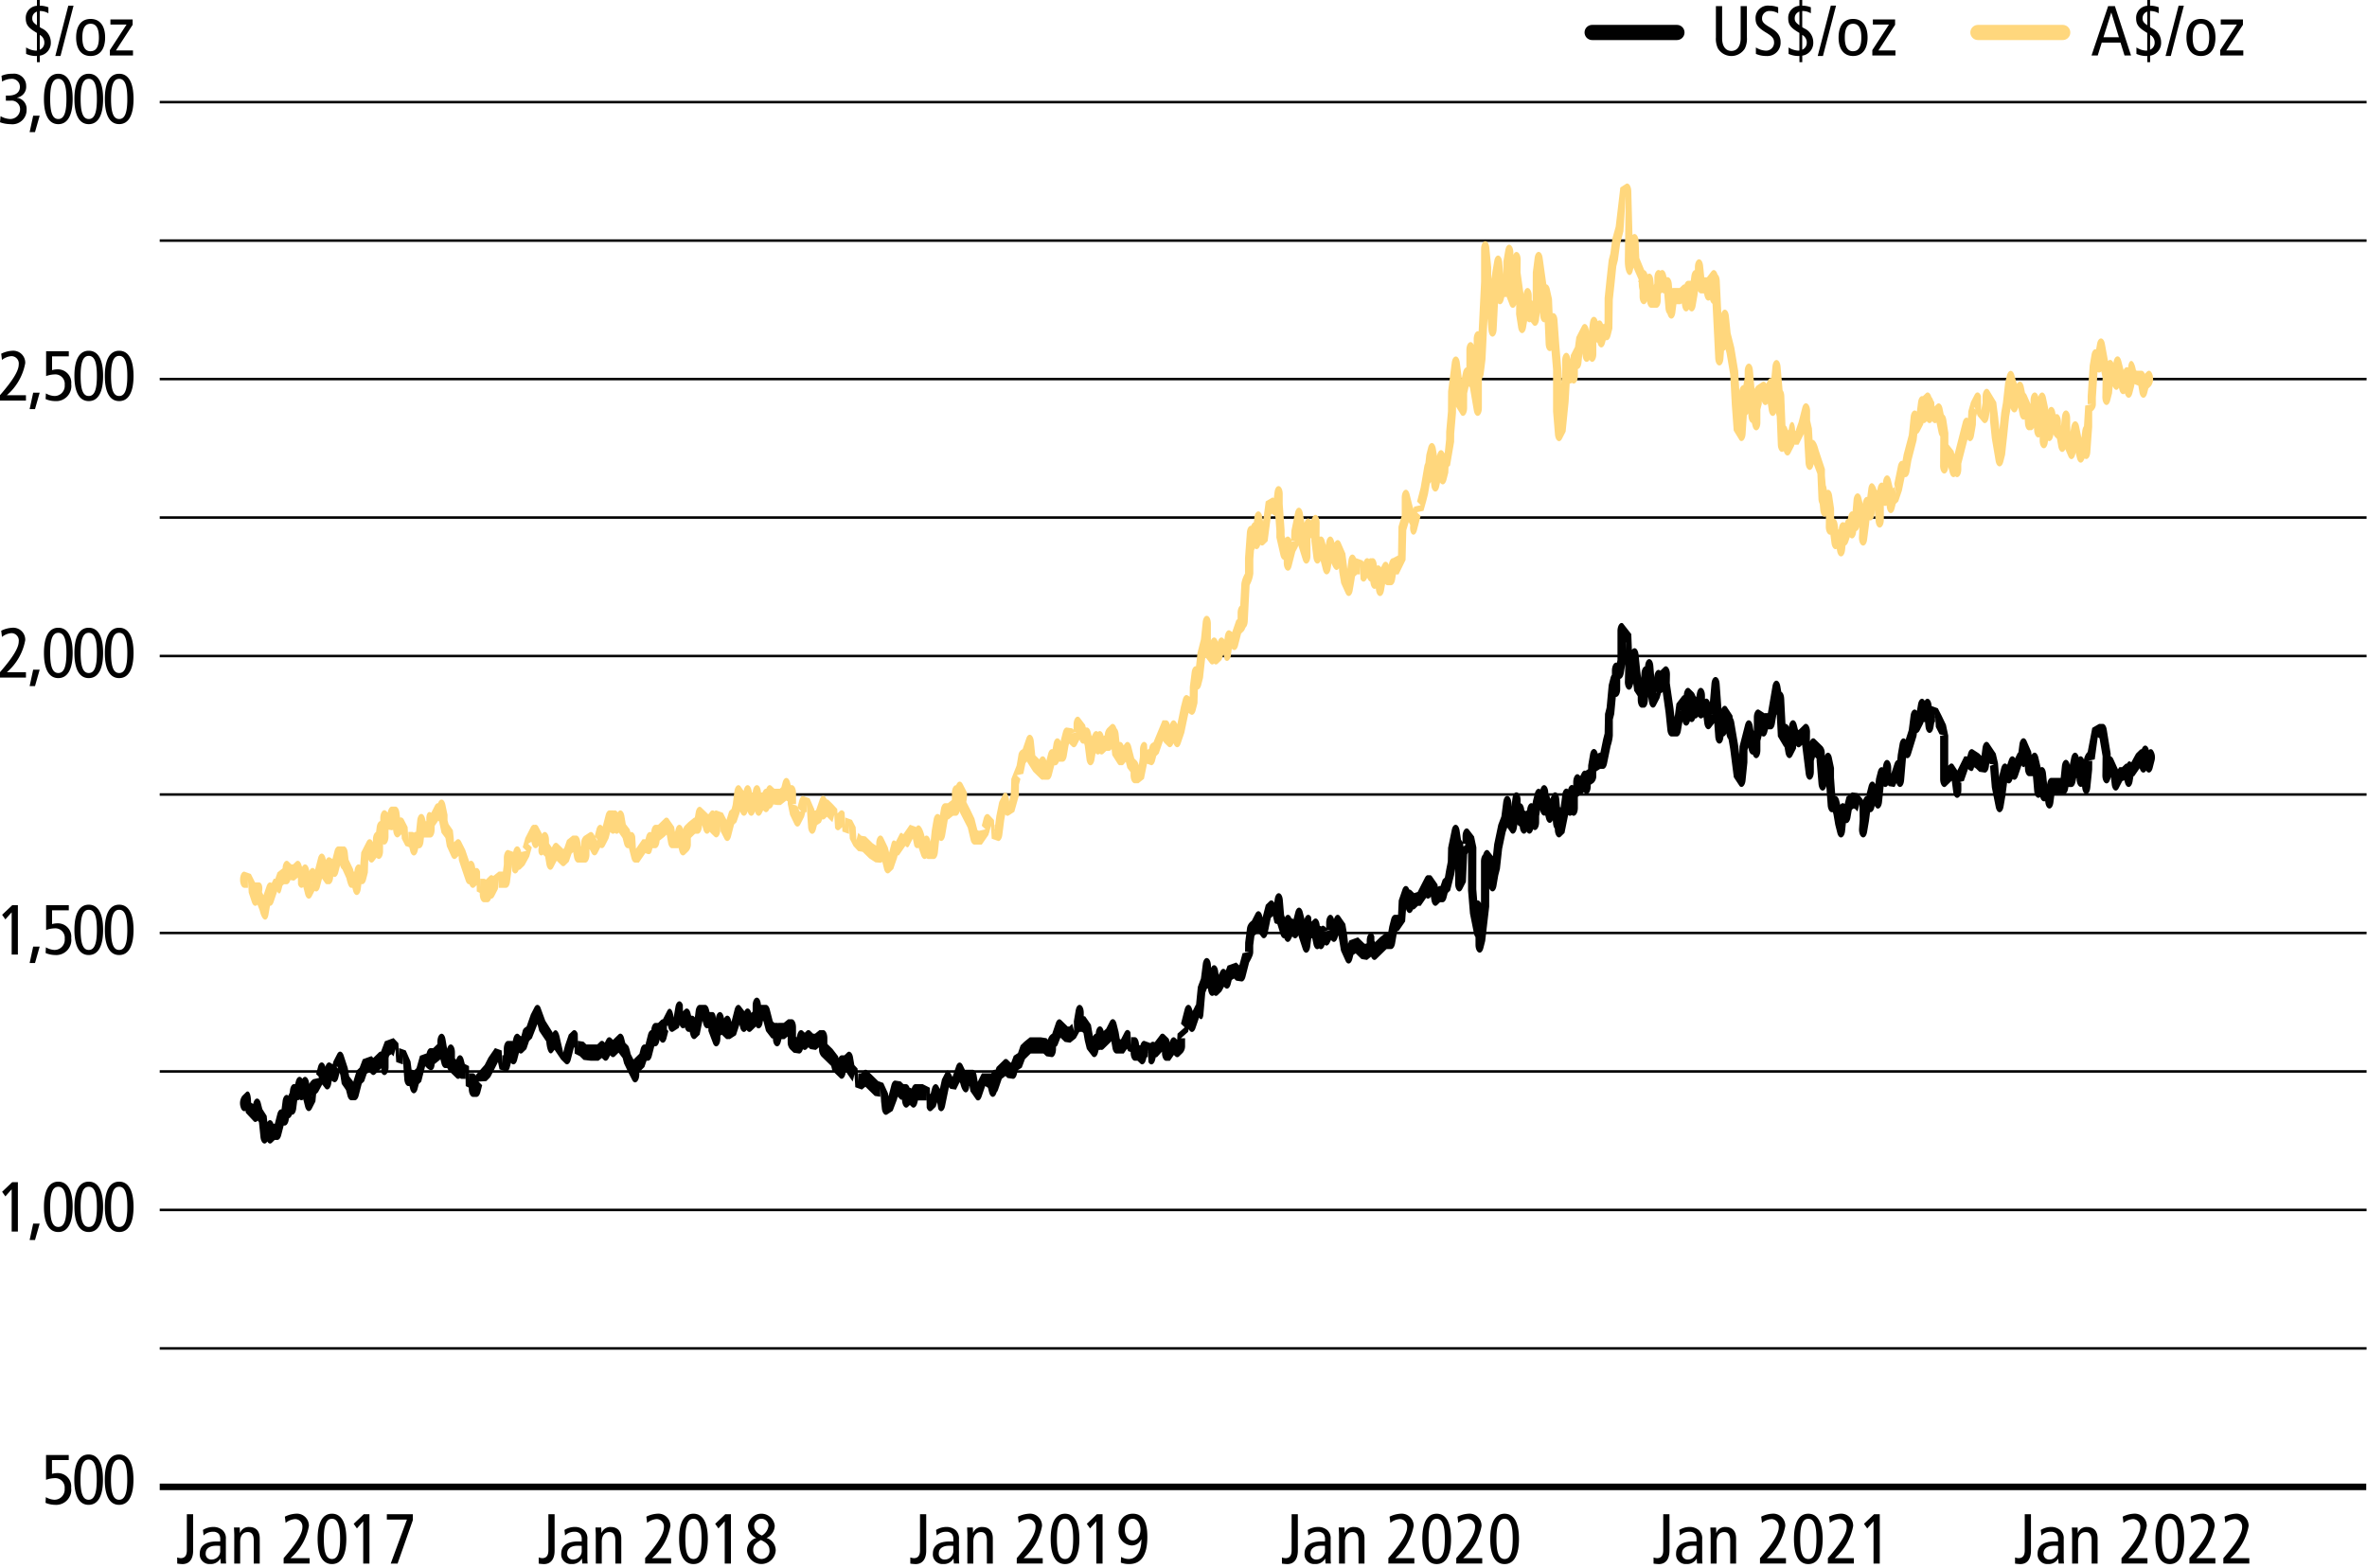 <svg width="474" height="314" viewBox="0 0 474 314" xmlns="http://www.w3.org/2000/svg"><g fill="none" fill-rule="evenodd"><path fill="#010101" fill-rule="nonzero" d="m2.337 182.684-1.26 1.416-.652-.922 2.024-1.916h1.134v9.884H2.337zm4.306 6.866h1.302l-.934 3.286H5.935zm2.547.142a3.8 3.8 0 0 0 1.715.524 2.044 2.044 0 0 0 2.054-2.238 1.892 1.892 0 0 0-2.096-2.08 5.318 5.318 0 0 0-1.628.324v-4.96h4.544v1.02h-3.354v2.76a4.06 4.06 0 0 1 1.118-.154 2.674 2.674 0 0 1 2.72 2.944 3.022 3.022 0 0 1-3.186 3.404 5.074 5.074 0 0 1-1.94-.4l.054-1.144Zm8.585-8.538c1.854 0 2.874 1.742 2.874 5.042s-1.02 5.04-2.874 5.04-2.874-1.742-2.874-5.04 1.02-5.042 2.874-5.042Zm0 9.062c1.132 0 1.628-1.246 1.628-4.02 0-2.774-.496-4.022-1.628-4.022s-1.628 1.246-1.628 4.022c0 2.776.496 4.02 1.628 4.02Zm6.09-9.062c1.854 0 2.874 1.742 2.874 5.042s-1.02 5.04-2.874 5.04-2.874-1.742-2.874-5.04 1.02-5.042 2.874-5.042Zm0 9.062c1.132 0 1.628-1.246 1.628-4.02 0-2.774-.496-4.022-1.628-4.022s-1.628 1.246-1.628 4.022c0 2.776.494 4.02 1.628 4.02ZM2.337 238.148l-1.26 1.416-.652-.92 2.024-1.926h1.134v9.884H2.337zm4.306 6.868h1.302l-.934 3.286H5.935zm5.034-8.398c1.854 0 2.874 1.744 2.874 5.042s-1.02 5.04-2.874 5.04-2.876-1.74-2.876-5.04 1.014-5.042 2.876-5.042Zm0 9.064c1.132 0 1.628-1.246 1.628-4.022 0-2.776-.496-4.022-1.628-4.022s-1.63 1.246-1.63 4.022c0 2.776.49 4.022 1.63 4.022Zm6.098-9.064c1.854 0 2.874 1.744 2.874 5.042s-1.02 5.04-2.874 5.04-2.874-1.74-2.874-5.04 1.02-5.042 2.874-5.042Zm0 9.064c1.132 0 1.628-1.246 1.628-4.022 0-2.776-.496-4.022-1.628-4.022s-1.628 1.246-1.628 4.022c0 2.776.496 4.022 1.628 4.022Zm6.09-9.064c1.854 0 2.874 1.744 2.874 5.042s-1.02 5.04-2.874 5.04-2.874-1.74-2.874-5.04 1.02-5.042 2.874-5.042Zm0 9.064c1.132 0 1.628-1.246 1.628-4.022 0-2.776-.496-4.022-1.628-4.022s-1.628 1.246-1.628 4.022c0 2.776.494 4.022 1.628 4.022ZM0 79.126c2.507-2.874 3.753-4.842 3.753-6.158a1.478 1.478 0 0 0-1.46-1.658 3.378 3.378 0 0 0-1.896.766L.24 70.83a5.648 5.648 0 0 1 2.322-.6 2.4 2.4 0 0 1 2.492 2.492 11.134 11.134 0 0 1-3.682 6.42h3.824v1.076H0v-1.092Zm6.643-.494h1.302l-.934 3.284H5.935zm2.547.142c.523.307 1.11.486 1.715.522a2.044 2.044 0 0 0 2.054-2.234 1.892 1.892 0 0 0-2.096-2.082 5.33 5.33 0 0 0-1.628.326v-4.972h4.544v1.02h-3.354v2.76c.363-.104.74-.156 1.118-.156a2.676 2.676 0 0 1 2.72 2.946 3.022 3.022 0 0 1-3.186 3.412 5.036 5.036 0 0 1-1.94-.4l.054-1.142Zm8.585-8.54c1.854 0 2.874 1.742 2.874 5.042s-1.02 5.04-2.874 5.04-2.874-1.742-2.874-5.04 1.02-5.042 2.874-5.042Zm0 9.062c1.132 0 1.628-1.246 1.628-4.02 0-2.774-.496-4.014-1.628-4.014s-1.628 1.246-1.628 4.022c0 2.776.496 4.012 1.628 4.012Zm6.09-9.062c1.854 0 2.874 1.742 2.874 5.042s-1.02 5.04-2.874 5.04-2.874-1.742-2.874-5.04 1.02-5.042 2.874-5.042Zm0 9.062c1.132 0 1.628-1.246 1.628-4.02 0-2.774-.496-4.014-1.628-4.014s-1.628 1.246-1.628 4.022c0 2.776.494 4.012 1.628 4.012ZM0 134.594c2.507-2.874 3.753-4.842 3.753-6.16a1.476 1.476 0 0 0-1.46-1.656 3.388 3.388 0 0 0-1.896.764l-.156-1.246a5.68 5.68 0 0 1 2.322-.6 2.4 2.4 0 0 1 2.492 2.494 11.13 11.13 0 0 1-3.682 6.418h3.824v1.076H0v-1.09Zm6.643-.496h1.302l-.934 3.286H5.935zm5.034-8.398c1.854 0 2.874 1.744 2.874 5.042s-1.02 5.04-2.874 5.04-2.876-1.74-2.876-5.04 1.014-5.042 2.876-5.042Zm0 9.064c1.132 0 1.628-1.246 1.628-4.022 0-2.776-.496-4.022-1.628-4.022s-1.63 1.246-1.63 4.022c0 2.776.49 4.022 1.63 4.022Zm6.098-9.064c1.854 0 2.874 1.744 2.874 5.042s-1.02 5.04-2.874 5.04-2.874-1.74-2.874-5.04 1.02-5.042 2.874-5.042Zm0 9.064c1.132 0 1.628-1.246 1.628-4.022 0-2.776-.496-4.022-1.628-4.022s-1.628 1.246-1.628 4.022c0 2.776.496 4.022 1.628 4.022Zm6.09-9.064c1.854 0 2.874 1.744 2.874 5.042s-1.02 5.04-2.874 5.04-2.874-1.74-2.874-5.04 1.02-5.042 2.874-5.042Zm0 9.064c1.132 0 1.628-1.246 1.628-4.022 0-2.776-.496-4.022-1.628-4.022s-1.628 1.246-1.628 4.022c0 2.776.494 4.022 1.628 4.022ZM.113 23.262c.574.335 1.22.529 1.884.566a1.962 1.962 0 0 0 2.024-1.982 1.694 1.694 0 0 0-1.924-1.686h-.922v-1.02h.502c1.544 0 2.308-.722 2.308-1.742a1.6 1.6 0 0 0-1.756-1.614c-.64.031-1.263.22-1.812.552l-.114-1.16a5.177 5.177 0 0 1 2.174-.406 2.43 2.43 0 0 1 2.762 2.448 2.178 2.178 0 0 1-1.826 2.322v.03a2.262 2.262 0 0 1 1.912 2.434 2.842 2.842 0 0 1-3.216 2.858A6.314 6.314 0 0 1 0 24.482l.112-1.22Zm6.53-.096h1.302L7.01 26.45H5.935zm5.034-8.396c1.854 0 2.874 1.74 2.874 5.04s-1.026 5.052-2.874 5.052S8.8 23.12 8.8 19.82s1.014-5.05 2.876-5.05Zm0 9.062c1.132 0 1.628-1.246 1.628-4.022 0-2.776-.502-4.022-1.628-4.022s-1.63 1.246-1.63 4.022c0 2.776.49 4.022 1.63 4.022Zm6.098-9.062c1.854 0 2.874 1.74 2.874 5.04s-1.02 5.052-2.874 5.052S14.9 23.12 14.9 19.82s1.02-5.05 2.874-5.05Zm0 9.062c1.132 0 1.628-1.246 1.628-4.022 0-2.776-.496-4.022-1.628-4.022s-1.628 1.246-1.628 4.022c0 2.776.496 4.022 1.628 4.022Zm6.09-9.062c1.854 0 2.874 1.74 2.874 5.04s-1.02 5.042-2.874 5.042-2.874-1.742-2.874-5.042 1.02-5.04 2.874-5.04Zm0 9.062c1.132 0 1.628-1.246 1.628-4.022 0-2.776-.496-4.022-1.628-4.022s-1.628 1.246-1.628 4.022c0 2.776.494 4.022 1.628 4.022Z"/><path stroke="#010101" stroke-width=".506" d="M31.985 242.274h441.93m-441.93 27.73h441.93m-441.93-55.458h441.93m-441.93-27.728h441.93M31.985 159.09h441.93m-441.93-27.73h441.93m-441.93-27.728h441.93M31.985 75.904h441.93M31.985 48.176h441.93M31.985 20.448h441.93"/><path d="M9.179 299.786c.52.31 1.107.49 1.712.524a2.044 2.044 0 0 0 2.052-2.236 1.89 1.89 0 0 0-2.094-2.082 5.318 5.318 0 0 0-1.628.326v-4.97h4.546v1.018h-3.358v2.762a4.08 4.08 0 0 1 1.118-.156 2.674 2.674 0 0 1 2.72 2.946 3.02 3.02 0 0 1-3.186 3.412 5.036 5.036 0 0 1-1.94-.4l.058-1.144Zm8.568-8.538c1.854 0 2.874 1.742 2.874 5.04s-1.02 5.042-2.874 5.042-2.87-1.742-2.87-5.042 1.014-5.04 2.87-5.04Zm0 9.062c1.132 0 1.628-1.246 1.628-4.022 0-2.776-.496-4.02-1.628-4.02s-1.63 1.246-1.63 4.02c0 2.774.496 4.022 1.63 4.022Zm6.103-9.062c1.855 0 2.875 1.742 2.875 5.04s-1.02 5.042-2.874 5.042-2.874-1.742-2.874-5.042 1.02-5.04 2.874-5.04Zm0 9.062c1.133 0 1.629-1.246 1.629-4.022 0-2.776-.496-4.02-1.628-4.02s-1.628 1.246-1.628 4.02c0 2.774.496 4.022 1.628 4.022ZM7.397 11.2a.644.644 0 0 1-.17.014 4.8 4.8 0 0 1-2-.426V9.5a4.088 4.088 0 0 0 1.882.638c.095.002.19-.002.284-.014V6.598l-.41-.254c-1.416-.88-1.826-1.502-1.826-2.734a2.4 2.4 0 0 1 2.24-2.45V0h.566v1.132a5 5 0 0 1 1.728.33v1.2a3.288 3.288 0 0 0-1.656-.454h-.072v3.214c.1.072.226.156.37.242a3.042 3.042 0 0 1 1.84 2.746 2.576 2.576 0 0 1-2.2 2.734v1.302h-.576V11.2Zm0-8.878c-.579.196-.959.75-.934 1.36 0 .494.156.834.934 1.372V2.322Zm.566 7.632c.554-.23.915-.773.914-1.374a1.696 1.696 0 0 0-.906-1.586l-.008 2.96Zm5.714-8.822h1.05l-2.612 10.082h-1.038zm4.47 2.662c1.912 0 2.904 1.444 2.904 3.71s-1 3.71-2.904 3.71-2.902-1.444-2.902-3.71.99-3.71 2.902-3.71Zm0 6.458c1.132 0 1.658-.936 1.658-2.748 0-1.812-.528-2.746-1.658-2.746s-1.656.934-1.656 2.746c0 1.812.524 2.758 1.656 2.758v-.01Zm8.414-6.358V4.97l-3.342 5.126h3.412v1.018h-4.63v-1.076l3.342-5.126h-3.23V3.894zM423.52 1.232l3.23 9.882h-1.305l-.8-2.576h-3.766l-.8 2.576h-1.246l3.328-9.882h1.36Zm.8 6.23-1.515-4.928h-.028l-1.55 4.928h3.094Zm5.675 3.738a.644.644 0 0 1-.17.014 4.788 4.788 0 0 1-2-.426V9.5a4.088 4.088 0 0 0 1.882.638c.095.002.19-.002.284-.014V6.598l-.4-.254c-1.416-.88-1.826-1.502-1.826-2.734a2.4 2.4 0 0 1 2.23-2.45V0h.566v1.132a5 5 0 0 1 1.728.326v1.2a3.294 3.294 0 0 0-1.656-.454h-.072v3.218c.1.072.226.156.37.242a3.038 3.038 0 0 1 1.838 2.746 2.576 2.576 0 0 1-2.2 2.734v1.302h-.566l-.008-1.246Zm0-8.878c-.579.196-.959.75-.934 1.36 0 .494.154.834.934 1.372V2.322Zm.566 7.632c.555-.23.916-.773.916-1.374a1.696 1.696 0 0 0-.906-1.586l-.01 2.96Zm5.716-8.822h1.05l-2.62 10.082h-1.048zm4.468 2.662c1.912 0 2.904 1.444 2.904 3.71s-1 3.71-2.904 3.71-2.902-1.444-2.902-3.71.99-3.71 2.902-3.71Zm0 6.458c1.132 0 1.658-.936 1.658-2.748 0-1.812-.526-2.746-1.658-2.746s-1.656.934-1.656 2.746c0 1.812.522 2.758 1.656 2.758v-.01Zm8.412-6.358V4.97l-3.342 5.126h3.412v1.018H444.6v-1.076l3.34-5.126h-3.228V3.894zm-99.332 3.582c.058.759-.08 1.52-.4 2.21a3.158 3.158 0 0 1-5.41 0 4.448 4.448 0 0 1-.4-2.21V1.232h1.246v6.43c0 1.542.68 2.536 1.856 2.536 1.176 0 1.854-1 1.854-2.536v-6.43h1.246l.008 6.244Zm6.262-4.814a3.322 3.322 0 0 0-1.686-.454 1.448 1.448 0 0 0-1.544 1.474c0 .636.254 1.032 1.67 1.854 1.53.878 2.04 1.742 2.04 2.874a2.65 2.65 0 0 1-2.874 2.8 4.898 4.898 0 0 1-2.068-.426V9.5a4.096 4.096 0 0 0 1.884.638 1.6 1.6 0 0 0 1.756-1.558c0-.764-.2-1.2-1.53-2.01-1.784-1.076-2.18-1.686-2.18-2.96a2.476 2.476 0 0 1 2.746-2.478c.61 0 1.215.11 1.786.326v1.204Zm4.25 8.538a.65.65 0 0 1-.17.014 4.8 4.8 0 0 1-2-.426V9.5a4.096 4.096 0 0 0 1.884.638c.095.002.19-.002.284-.014V6.598l-.412-.254c-1.416-.88-1.826-1.502-1.826-2.734a2.4 2.4 0 0 1 2.24-2.45V0h.566v1.132a5 5 0 0 1 1.726.326v1.2a3.288 3.288 0 0 0-1.656-.454h-.07v3.218c.098.072.226.156.366.242a3.04 3.04 0 0 1 1.842 2.746 2.576 2.576 0 0 1-2.2 2.734v1.302h-.566l-.008-1.246Zm0-8.878c-.58.196-.96.75-.936 1.36 0 .494.156.834.936 1.372V2.322Zm.566 7.632c.551-.234.908-.775.906-1.374a1.7 1.7 0 0 0-.906-1.586v2.96Zm5.722-8.822h1.048l-2.62 10.082h-1.048zm4.462 2.662c1.91 0 2.902 1.444 2.902 3.71s-1 3.71-2.902 3.71c-1.902 0-2.904-1.444-2.904-3.71s.992-3.71 2.904-3.71Zm0 6.458c1.132 0 1.656-.936 1.656-2.748 0-1.812-.524-2.746-1.656-2.746s-1.658.934-1.658 2.746c0 1.812.524 2.758 1.658 2.758v-.01Zm8.413-6.358V4.97l-3.343 5.126h3.412v1.018h-4.63v-1.076l3.338-5.126h-3.228V3.894z" fill="#010101" fill-rule="nonzero"/><path stroke="#010101" stroke-width="3.036" stroke-linecap="round" stroke-linejoin="round" d="M335.813 6.502H318.83"/><path stroke="#FFD77D" stroke-width="3.036" stroke-linecap="round" stroke-linejoin="round" d="M413.069 6.502h-16.982"/><path d="M35.477 311.862c.224.077.457.125.694.142.85 0 1.246-.54 1.246-1.572v-7.222h1.26v7.292c0 1.572-.664 2.692-2.152 2.692a8.612 8.612 0 0 1-1.034-.1l-.014-1.232Zm5.163-5.5a3.844 3.844 0 0 1 2.04-.6 2.73 2.73 0 0 1 1.925.68 2.2 2.2 0 0 1 .624 1.768v3.768a11 11 0 0 0 .056 1.104h-1.076l-.07-.976h-.03a2.184 2.184 0 0 1-2.024 1.076 1.926 1.926 0 0 1-2.082-2.082c0-1.4.922-2.436 3.4-2.436h.696v-.326a1.772 1.772 0 0 0-.27-1.16 1.464 1.464 0 0 0-1.2-.454 2.568 2.568 0 0 0-1.856.75l-.132-1.112Zm3.457 3.186a7.282 7.282 0 0 0-.836-.028c-1.4 0-2.068.666-2.068 1.5a1.122 1.122 0 0 0 1.218 1.26 1.706 1.706 0 0 0 1.686-1.826v-.906Zm2.818-2.124c0-.524-.042-1.048-.058-1.558h1.148l.042 1.076h.03a1.852 1.852 0 0 1 1.826-1.174c1.26 0 2.11.722 2.11 2.306v5.014h-1.2v-4.658c0-1.148-.424-1.644-1.19-1.644-.934 0-1.53.652-1.53 1.954v4.348h-1.188l.01-5.664Zm9.885 4.574c2.509-2.876 3.755-4.844 3.755-6.16a1.476 1.476 0 0 0-1.458-1.656 3.387 3.387 0 0 0-1.9.764l-.154-1.248a5.674 5.674 0 0 1 2.322-.6 2.4 2.4 0 0 1 2.492 2.492 11.154 11.154 0 0 1-3.682 6.414h3.824v1.076h-5.2l.002-1.082Zm9.677-8.892c1.856 0 2.876 1.74 2.876 5.04s-1.02 5.042-2.876 5.042c-1.856 0-2.874-1.742-2.874-5.042s1.016-5.04 2.874-5.04Zm0 9.062c1.132 0 1.628-1.246 1.628-4.022 0-2.776-.496-4.022-1.628-4.022s-1.628 1.246-1.628 4.022c0 2.776.494 4.022 1.628 4.022Zm6.258-7.534-1.26 1.416-.652-.92 2.026-1.926h1.132v9.884h-1.246zm8.752-.354h-4.02v-1.076h5.21v1.174l-3.058 8.71h-1.374zm26.39 7.582a2.8 2.8 0 0 0 .694.142c.85 0 1.246-.54 1.246-1.572v-7.222h1.246v7.292c0 1.572-.664 2.692-2.152 2.692a8.652 8.652 0 0 1-1.034-.1v-1.232Zm5.156-5.5a3.844 3.844 0 0 1 2.04-.6 2.736 2.736 0 0 1 1.926.68 2.22 2.22 0 0 1 .622 1.768v3.768c0 .369.019.737.058 1.104H116.6l-.07-.976h-.028a2.184 2.184 0 0 1-2.026 1.076 1.926 1.926 0 0 1-2.082-2.082c0-1.4.922-2.436 3.4-2.436h.694v-.326a1.772 1.772 0 0 0-.27-1.16 1.462 1.462 0 0 0-1.2-.454 2.56 2.56 0 0 0-1.856.75l-.13-1.112Zm3.456 3.186a7.282 7.282 0 0 0-.836-.028c-1.4 0-2.068.666-2.068 1.5a1.122 1.122 0 0 0 1.218 1.26 1.706 1.706 0 0 0 1.686-1.826v-.906Zm2.818-2.124c0-.524-.042-1.048-.056-1.558h1.146l.042 1.076h.038a1.852 1.852 0 0 1 1.826-1.174c1.26 0 2.11.722 2.11 2.306v5.014h-1.19v-4.658c0-1.148-.424-1.644-1.19-1.644-.932 0-1.528.652-1.528 1.954v4.348h-1.19l-.008-5.664Zm9.886 4.574c2.508-2.876 3.754-4.844 3.754-6.16a1.476 1.476 0 0 0-1.458-1.656 3.38 3.38 0 0 0-1.898.764l-.156-1.248a5.674 5.674 0 0 1 2.322-.6 2.4 2.4 0 0 1 2.492 2.492 11.154 11.154 0 0 1-3.682 6.414h3.824v1.076h-5.2l.002-1.082Zm9.674-8.892c1.856 0 2.876 1.74 2.876 5.04s-1.02 5.042-2.876 5.042c-1.856 0-2.874-1.742-2.874-5.042s1.02-5.04 2.874-5.04Zm0 9.062c1.134 0 1.63-1.246 1.63-4.022 0-2.776-.496-4.022-1.63-4.022s-1.628 1.246-1.628 4.022c0 2.776.496 4.022 1.628 4.022Zm6.26-7.534-1.26 1.416-.652-.92 2.026-1.926h1.132v9.884h-1.246zm6.318 3.328a2.73 2.73 0 0 1-1.658-2.45 2.692 2.692 0 0 1 5.354 0 2.738 2.738 0 0 1-1.642 2.45 2.612 2.612 0 0 1 1.84 2.52 2.88 2.88 0 0 1-5.748 0 2.6 2.6 0 0 1 1.854-2.52Zm1.104 4.2a1.584 1.584 0 0 0 1.544-1.742c0-.906-.482-1.474-1.714-2.04-1.246.68-1.542 1.218-1.542 1.954a1.71 1.71 0 0 0 1.712 1.834v-.006Zm.028-4.688a2.62 2.62 0 0 0 1.318-1.968 1.418 1.418 0 0 0-1.43-1.388 1.438 1.438 0 0 0-1.432 1.474c0 .67.384 1.378 1.544 1.888v-.006Zm29.718 4.388c.224.077.457.124.694.142.85 0 1.246-.54 1.246-1.572v-7.222h1.242v7.292c0 1.572-.666 2.692-2.152 2.692a8.612 8.612 0 0 1-1.034-.1l.004-1.232Zm5.154-5.5a3.854 3.854 0 0 1 2.04-.6 2.736 2.736 0 0 1 1.926.68 2.2 2.2 0 0 1 .622 1.768v3.768c0 .369.02.737.058 1.104h-1.078l-.07-.976h-.028a2.182 2.182 0 0 1-2.024 1.076 1.926 1.926 0 0 1-2.082-2.082c0-1.4.92-2.436 3.4-2.436h.694v-.326a1.772 1.772 0 0 0-.268-1.16 1.466 1.466 0 0 0-1.2-.454 2.564 2.564 0 0 0-1.856.75l-.134-1.112Zm3.456 3.186a7.264 7.264 0 0 0-.836-.028c-1.4 0-2.066.666-2.066 1.5a1.122 1.122 0 0 0 1.218 1.26 1.704 1.704 0 0 0 1.684-1.826v-.906Zm2.82-2.124c0-.524-.042-1.048-.056-1.558h1.146l.042 1.076h.02a1.854 1.854 0 0 1 1.828-1.174c1.26 0 2.11.722 2.11 2.306v5.014h-1.19v-4.658c0-1.148-.426-1.644-1.19-1.644-.934 0-1.528.652-1.528 1.954v4.348h-1.19l.008-5.664Zm9.885 4.574c2.507-2.876 3.753-4.844 3.753-6.16a1.474 1.474 0 0 0-1.458-1.656 3.374 3.374 0 0 0-1.896.764l-.158-1.248a5.674 5.674 0 0 1 2.324-.6 2.4 2.4 0 0 1 2.492 2.492 11.154 11.154 0 0 1-3.682 6.414h3.824v1.076h-5.2l.002-1.082Zm9.667-8.892c1.854 0 2.874 1.74 2.874 5.04s-1.02 5.042-2.874 5.042-2.874-1.742-2.874-5.042 1.028-5.04 2.874-5.04Zm0 9.062c1.132 0 1.628-1.246 1.628-4.022 0-2.776-.496-4.022-1.628-4.022s-1.628 1.246-1.628 4.022c0 2.776.502 4.022 1.628 4.022Zm6.268-7.534-1.262 1.416-.65-.92 2.024-1.926h1.134v9.884h-1.246zm4.958 7.108c.456.278.98.425 1.514.426 1.644 0 2.55-1.586 2.55-3.924h-.03a2.052 2.052 0 0 1-1.952 1.218 2.788 2.788 0 0 1-2.578-3.086c0-2.18 1.246-3.27 2.846-3.27 2.11 0 2.904 1.782 2.904 4.644 0 3.624-1.2 5.438-3.668 5.438a4.8 4.8 0 0 1-1.644-.284l.058-1.162Zm2.308-3.298c1.062 0 1.572-1.106 1.572-2.154 0-1.048-.51-2.166-1.572-2.166s-1.558 1.09-1.558 2.166c0 1.076.51 2.154 1.558 2.154Zm29.902 3.418c.224.077.457.124.694.142.85 0 1.246-.54 1.246-1.572v-7.222h1.246v7.292c0 1.572-.666 2.692-2.152 2.692a8.612 8.612 0 0 1-1.034-.1v-1.232Zm5.164-5.5a3.854 3.854 0 0 1 2.04-.6 2.736 2.736 0 0 1 1.926.68 2.2 2.2 0 0 1 .622 1.768v3.768c0 .369.02.737.058 1.104h-1.078l-.07-.976h-.028a2.182 2.182 0 0 1-2.024 1.076 1.926 1.926 0 0 1-2.082-2.082c0-1.4.92-2.436 3.4-2.436h.694v-.326a1.772 1.772 0 0 0-.268-1.16 1.466 1.466 0 0 0-1.2-.454 2.564 2.564 0 0 0-1.856.75l-.134-1.112Zm3.456 3.186a7.264 7.264 0 0 0-.836-.028c-1.4 0-2.066.666-2.066 1.5a1.122 1.122 0 0 0 1.218 1.26 1.704 1.704 0 0 0 1.684-1.826v-.906Zm2.81-2.124c0-.524-.042-1.048-.056-1.558h1.146l.042 1.076h.028a1.854 1.854 0 0 1 1.828-1.174c1.26 0 2.11.722 2.11 2.306v5.014h-1.19v-4.658c0-1.148-.426-1.644-1.19-1.644-.934 0-1.528.652-1.528 1.954v4.348h-1.19v-5.664Zm9.886 4.574c2.506-2.876 3.752-4.844 3.752-6.16a1.474 1.474 0 0 0-1.458-1.656 3.374 3.374 0 0 0-1.896.764l-.158-1.248a5.674 5.674 0 0 1 2.324-.6 2.4 2.4 0 0 1 2.492 2.492 11.154 11.154 0 0 1-3.682 6.414h3.822v1.076h-5.2l.004-1.082Zm9.674-8.892c1.854 0 2.874 1.74 2.874 5.04s-1.02 5.042-2.874 5.042-2.874-1.742-2.874-5.042 1.02-5.04 2.874-5.04Zm0 9.062c1.132 0 1.628-1.246 1.628-4.022 0-2.776-.496-4.022-1.628-4.022s-1.628 1.246-1.628 4.022c0 2.776.494 4.022 1.628 4.022Zm3.922-.17c2.508-2.876 3.754-4.844 3.754-6.16a1.476 1.476 0 0 0-1.458-1.656 3.387 3.387 0 0 0-1.9.764l-.154-1.248a5.674 5.674 0 0 1 2.322-.6 2.4 2.4 0 0 1 2.492 2.492 11.154 11.154 0 0 1-3.682 6.414h3.824v1.076h-5.2l.002-1.082Zm9.674-8.892c1.856 0 2.876 1.74 2.876 5.04s-1.02 5.042-2.876 5.042c-1.856 0-2.874-1.742-2.874-5.042s1.018-5.04 2.874-5.04Zm0 9.062c1.134 0 1.63-1.246 1.63-4.022 0-2.776-.496-4.022-1.63-4.022s-1.628 1.246-1.628 4.022c0 2.776.496 4.022 1.628 4.022Zm29.831-.306c.225.077.458.124.695.142.85 0 1.246-.54 1.246-1.572v-7.222h1.246v7.292c0 1.572-.666 2.692-2.152 2.692a8.612 8.612 0 0 1-1.034-.1v-1.232Zm5.147-5.5a3.854 3.854 0 0 1 2.04-.6 2.736 2.736 0 0 1 1.926.68 2.2 2.2 0 0 1 .622 1.768v3.768c0 .369.02.737.058 1.104h-1.078l-.07-.976h-.028a2.182 2.182 0 0 1-2.024 1.076 1.926 1.926 0 0 1-2.082-2.082c0-1.4.92-2.436 3.4-2.436h.694v-.326a1.772 1.772 0 0 0-.268-1.16 1.468 1.468 0 0 0-1.2-.454 2.562 2.562 0 0 0-1.854.75l-.136-1.112Zm3.456 3.186a7.264 7.264 0 0 0-.836-.028c-1.4 0-2.066.666-2.066 1.5a1.122 1.122 0 0 0 1.218 1.26 1.704 1.704 0 0 0 1.684-1.826v-.906Zm2.827-2.124c0-.524-.043-1.048-.055-1.558h1.146l.042 1.076h.028a1.854 1.854 0 0 1 1.828-1.174c1.26 0 2.11.722 2.11 2.306v5.014h-1.182v-4.658c0-1.148-.426-1.644-1.19-1.644-.934 0-1.528.652-1.528 1.954v4.348h-1.19l-.008-5.664Zm9.887 4.574c2.506-2.876 3.752-4.844 3.752-6.16a1.474 1.474 0 0 0-1.458-1.656 3.374 3.374 0 0 0-1.896.764l-.158-1.248a5.674 5.674 0 0 1 2.324-.6 2.4 2.4 0 0 1 2.492 2.492 11.154 11.154 0 0 1-3.682 6.414h3.822v1.076h-5.2l.004-1.082Zm9.673-8.892c1.855 0 2.875 1.74 2.875 5.04s-1.02 5.042-2.874 5.042-2.874-1.742-2.874-5.042 1.03-5.04 2.874-5.04Zm0 9.062c1.133 0 1.629-1.246 1.629-4.022 0-2.776-.496-4.022-1.628-4.022s-1.628 1.246-1.628 4.022c0 2.776.494 4.022 1.628 4.022Zm3.923-.17c2.508-2.876 3.754-4.844 3.754-6.16a1.476 1.476 0 0 0-1.458-1.656 3.387 3.387 0 0 0-1.9.764l-.154-1.248a5.674 5.674 0 0 1 2.322-.6 2.4 2.4 0 0 1 2.492 2.492 11.154 11.154 0 0 1-3.682 6.414h3.824v1.076h-5.2l.002-1.082Zm9.136-7.364-1.26 1.416-.652-.92 2.026-1.926h1.132v9.884h-1.246zm28.341 7.228a2.8 2.8 0 0 0 .697.142c.848 0 1.246-.54 1.246-1.572v-7.222h1.246v7.292c0 1.572-.666 2.692-2.152 2.692a8.686 8.686 0 0 1-1.036-.1v-1.232Zm5.157-5.5a3.838 3.838 0 0 1 2.038-.6 2.732 2.732 0 0 1 1.926.68c.46.468.688 1.115.624 1.768v3.768c-.001.369.018.737.056 1.104h-1.076l-.072-.976h-.028a2.184 2.184 0 0 1-2.026 1.076 1.926 1.926 0 0 1-2.08-2.082c0-1.4.92-2.436 3.4-2.436h.694v-.326a1.76 1.76 0 0 0-.27-1.16 1.462 1.462 0 0 0-1.2-.454 2.564 2.564 0 0 0-1.856.75l-.13-1.112Zm3.454 3.186a7.264 7.264 0 0 0-.836-.028c-1.4 0-2.068.666-2.068 1.5a1.124 1.124 0 0 0 1.218 1.26 1.706 1.706 0 0 0 1.686-1.826v-.906Zm2.819-2.124c0-.524-.041-1.048-.055-1.558h1.148l.042 1.076h.028a1.852 1.852 0 0 1 1.826-1.174c1.26 0 2.11.722 2.11 2.306v5.014h-1.19v-4.658c0-1.148-.424-1.644-1.188-1.644-.934 0-1.53.652-1.53 1.954v4.348h-1.19v-5.664Zm9.889 4.574c2.506-2.876 3.752-4.844 3.752-6.16a1.476 1.476 0 0 0-1.458-1.656 3.38 3.38 0 0 0-1.898.764l-.156-1.248a5.682 5.682 0 0 1 2.324-.6 2.4 2.4 0 0 1 2.492 2.492 11.148 11.148 0 0 1-3.684 6.414h3.824v1.076h-5.2l.004-1.082Zm9.674-8.892c1.854 0 2.874 1.74 2.874 5.04s-1.02 5.042-2.874 5.042-2.876-1.742-2.876-5.042 1.02-5.04 2.876-5.04Zm0 9.062c1.132 0 1.628-1.246 1.628-4.022 0-2.776-.496-4.022-1.628-4.022s-1.63 1.246-1.63 4.022c0 2.776.496 4.022 1.63 4.022Zm3.922-.17c2.506-2.876 3.752-4.844 3.752-6.16a1.474 1.474 0 0 0-1.456-1.656 3.38 3.38 0 0 0-1.898.764l-.156-1.248a5.674 5.674 0 0 1 2.324-.6 2.41 2.41 0 0 1 2.492 2.492 11.158 11.158 0 0 1-3.684 6.414h3.824v1.076h-5.2l.002-1.082Zm6.8 0c2.508-2.876 3.754-4.844 3.754-6.16a1.476 1.476 0 0 0-1.46-1.656 3.38 3.38 0 0 0-1.898.764l-.154-1.248a5.658 5.658 0 0 1 2.32-.6 2.4 2.4 0 0 1 2.492 2.492 11.148 11.148 0 0 1-3.68 6.414h3.824v1.076h-5.2l.002-1.082Z" fill="#010101" fill-rule="nonzero"/><path stroke="#010101" stroke-width="1.31" d="M31.985 297.732h441.862"/><path d="m49.287 222.328.738-.72-.372-1.454-.786.514.368 2.164 1.632 1.748c.4.256.822-.09 1-.814l.37-1.442-.742-.726-.744.726.37 1.442 1.11 1.448.37-1.452-.812.318.368 3.6c.114 1.134.782 1.674 1.274 1.034l1.108-1.442-1.292-1.352v1.442c0 1.2.652 2 1.2 1.452l.738-.722-.372-1.45v1.622h.738c.314 0 .6-.348.744-.898l.37-1.442.368-1.442-.742-.726v1.624h.738c.38 0 .712-.508.8-1.23l.37-2.886-.8-.4-.742.724.37 1.442c.286 1.116 1.08 1.212 1.432.174l.738-2.162-1.52-.902v1.444c0 1.914 1.4 2.25 1.636.4l.37-2.886-.8-.4v1.622h.738c.316 0 .6-.346.742-.896l.37-1.442-.742-.726-.744.726.37 1.442c.252 1 .928 1.2 1.33.422l.738-1.444-1.374-.632.368 2.162.414 1.656c.254 1 .93 1.2 1.33.422l.738-1.442.246-2.6h-.83l.372 1.45.738-.72.954-1.748.526-1.864-.744-.726-.744.726.372 1.444 1.108 1.446c.454.442 1 0 1.16-.938l.37-2.164-1.052 1.026 1.108.722c.4.256.822-.092 1-.816l.368-1.442-.742-.724 1.324-.296-1.278-.246.738 2.162.274 1.778 1.156 1.66.37-1.452-.744.726.372 1.442c.138.55.426.896.742.896h.752c.314 0 .6-.346.742-.896l.74-2.884-.744-.728.372 1.454.738-.722.742-2.17-.744-.724.262 1.54 1.11-.722-.264-1.54-.372 1.452.738.72a.488.488 0 0 0 .744 0l.738-.72.738-.722-.37-1.452.15 2.6c.524 1.022 1.418.298 1.418-1.146v-2.166h-.838l.744.726.368-1.442-.742-.706.262 1.54 1.106-.72-.262-1.54-.37 1.45.738.722.37-1.452.152 2.6 1.326.476v-1.624l.152 2.6.15 2.134c.092.722.424 1.228.8 1.228h.738v-1.624l-.744.728.37 1.442c.306 1.2 1.18 1.2 1.486 0l.37-1.442-.742-.728.37 1.454.738-.722.788-3.102c1.238 1.476 1.888.692 1.888-.514v-1.444H86.2v1.624h.738l1.112-.892.738-.722c.327-.41.49-.928.46-1.452v-1.442h-.832l-.788.514.368 2.162.416 1.656c.14.55.428.898.742.898h.738c.316 0 .6-.348.744-.898l.37-1.444-.744-.724h-.83v2.164a2.14 2.14 0 0 0 .458 1.452l.74.72.738.722c.41.4.908.076 1.114-.726l.368-1.442-.742-.726-.742.726.368 1.442c.142.55.428.896.742.896h.738v-1.622l.05 3.066 1.428.722v-1.622h-.816v1.442c0 .896.372 1.622.83 1.622h.738c.316 0 .6-.348.746-.898l.368-1.442-.744-.724 1.57-.094c.728-.698.8-.8.864-.924l.738-1.444.738-1.442.304 1.442 1.326.476c.312 0 .6-.346.742-.896l.37-1.444.08-2.188h-.832v1.622h.738v-1.622l-.742.726.37 1.442c.306 1.2 1.18 1.2 1.484 0l.37-1.442.37-1.442-.744-.726-.372 1.452.74.72a.488.488 0 0 0 .742 0l.738-.72.74-2.17-.742-.726.372 1.454.74-.724 1.058-2.714.784-.9-.742.726.368 1.442 1.4 2.068c.214 2.342.836 2.756 1.292 2.164l1.106-1.444-1.2-.624.368 1.442 1.4 2.068.828.824c.4.4.908.074 1.114-.728l.37-1.442.37-1.442-.744-.726.372 1.452.738-.722-.372-1.452.048 3.064 1.428.722v-1.622l-.37 1.452.738.722 1.48.17h1.476l1.11-.892-.392-1.452-.372 1.452.738.722c.32.31.706.19.958-.304l.74-1.444-.96.304.738.722a.49.49 0 0 0 .744 0l.738-.722.738-.72-.372-1.452-.742.726.37 1.442 1.108 1.448.374-1.452-.744.724.368 1.444.896 1.864.738 1.444c.522 1.022 1.418.298 1.418-1.148v-1.45h-.832l.372 1.45.74-.72.738-.722.74-2.17-.742-.724v1.622h.736c.316 0 .6-.348.746-.898l.368-1.442.37-1.442-.744-.726v1.624h.738c.458 0 .832-.726.832-1.624v-1.442h-.832v1.622h.738l1.112-.892-.374-1.452h-.828v1.442c0 1.714 1.18 2.258 1.572.726l.37-1.442-.744-.726 1.696-1.016-1.33-.422.368 1.442c.186.722.614 1.07 1 .816l1.106-.724.894-3.19-1.478.388.738 2.164c.232.682.688.916 1.062.552l.738-.722-.372-1.452-.742.726.37 1.442c.14.55.426.898.742.898h.74v-1.622l-.744.724.368 1.442c.2.8.704 1.128 1.116.726l.738-.72.8-3.944-.8 1.23h1.108v-1.624l-.744.726.368 1.444c.142.55.43.896.746.896h1.106l-.83-1.622v2.164l.982 2.6c.522 1.022 1.418.298 1.418-1.148v-2.164h-.826v1.622h.74c.458 0 .83-.726.83-1.622v-1.442h-.83l-.744.726.368 1.442 1.59 1.536c.538.35 1.092-.434 1.092-1.54v-1.442h-.83l-.742.724.368 1.442c.186.722.614 1.07 1 .816l1.108-.722 1.218-3.7-.742-.726-.372 1.454.738.72.372-1.452-.742.726.368 1.442c.254 1 .93 1.2 1.332.422l.736-1.442-1.33-.422.37 1.442c.2.8.704 1.126 1.114.726l.738-.72.74-.722c.325-.411.488-.928.458-1.452v-2.164l-1.636.4.37 2.886c.236 1.856 1.636 1.52 1.636-.4v-1.444h-.83v1.624h1.476v-1.624l-.742.726.738 2.886 1.11 1.446 1.11.172v-1.622h-.832v1.442c0 1.712 1.182 2.256 1.574.726l.368-1.444-.742-.724v1.622h1.11l1.108-.892-.37-1.452v1.622h.738v-1.622h-.832v2.886a2.128 2.128 0 0 0 .46 1.452l.738.72 1.11.172c.314 0 .6-.348.744-.898l.368-1.442-.742-.726-.372 1.452.738.722a.492.492 0 0 0 .744 0l.736-.722-.37-1.452-.372 1.452.738.722 1.112.17 1.108-.892-.37-1.452v1.624h.738V207.9h-.83v2.162a2.13 2.13 0 0 0 .458 1.452l.74.722.738.722.738.72.37-1.452-.742.726.37 1.442 1.588 1.536c.536.35 1.094-.432 1.094-1.54v-1.442h-.832v1.622h.738l1.112-.892-.374-1.452-.786.512.368 2.166 1.156 1.66.372-1.452.15 2.59 1.326.476 1.11-.892-.37-1.454-.374 1.454.74.72.738.722.738.72 1.11.172v-1.622l.152 2.6.168 1.53c.144.85.616 1.308 1.052 1.026l1.106-.722.85-2.258.368-1.442-.742-.724v1.622h.738v-1.622l-.37 1.45.736.722 1.112.17v-1.622h-.826v1.442c0 1.2.652 2 1.2 1.454l.738-.722-.372-1.452-.372 1.452.738.722c.4.4.91.074 1.116-.726l.37-1.444-.746-.726v1.622h2.216v-1.622l.048 3.064c.232.682.688.918 1.064.552l.738-.72.74-2.17-.742-.726.52 3.312c.42.824 1.136.536 1.358-.546l.738-3.6-.032-2.046-.372 1.454.738.72 1.11.172 1.43-2.888-1.278.248.738 1.442c.6 2.554 1.788 2 1.788.296v-1.444h-.834v1.624h1.478v-1.624l-.788.514.368 2.164 1.156 1.66c.374.366.83.13 1.062-.552l.738-2.162 1.156.722v-1.622l-.742.724.368 1.442c.332 1.296 1.296 1.16 1.532-.212l.368-2.164-.788-.514h-.83v1.444c0 1.6 1.066 2.236 1.52.9l.74-2.164 1.156-.892-.37-1.45-.372 1.45.738.722 1.112.17c.314 0 .6-.346.742-.896l.368-1.442-.742-.726.262 1.54 1.108-.722.86-2.28-.744-.724.374 1.452.738-.722.736-.722-.37-1.45v1.622h2.954v-1.622l-.372 1.45.738.722 1.112.17c.456 0 .828-.726.828-1.622v-1.442h-.828l.37 1.452.738-.722 1.058-2.716-1.062.552.738.72.74.724 1.108.17 1.11-.894.956-1.746.568-2.8-1.618-.514v2.166c0 .896.372 1.622.832 1.622h.738v-1.622l-.372 1.45.738.722.372-1.452-.788.514.37 2.162.412 1.656 1.112 1.448c.4.4.908.076 1.114-.726l.368-1.442-.742-.726v1.622h.738c.46 0 .832-.726.832-1.622v-1.444h-.832l-.742.726.368 1.444c.2.8.704 1.126 1.116.726l.738-.722.738-.72.956-1.75-1.332-.42.37 1.442.742-.726-.788.514.37 2.164c.114.664.43 1.11.786 1.11h1.478l1.326-1.918h-1.174l.738 1.442 1.326.476v-1.622h-.832v1.442c0 .896.372 1.622.832 1.622h.738v-1.622l-.372 1.452.738.722c.412.4.912.074 1.116-.728l.37-1.442-.744-.726v1.622h.738v-1.614l.152 2.6c.4.782 1.076.568 1.328-.422l.372-1.442-.744-.726v1.622h.74l1.568-1.714-.834.102.738.72.372-1.45h-.832v1.442c0 .896.374 1.622.832 1.622h.74l1.324-1.918-.958.304.738.722a.49.49 0 0 0 .744 0l.736-.722c.328-.41.492-.926.46-1.45v-1.444h-.84l1.43-1.264.42-1.616.37-1.444-.742-.726.046 3.066c.33.962 1.054.962 1.382 0l.738-2.166c.454.724.8.15.868-.632l.37-4.328.6-1.53.484-3.4-1.638-.4v2.886c0 1.2.65 2 1.2 1.45l.74-.72-.372-1.454-.788.514.368 2.164c.264 1.542 1.4 1.456 1.6-.12l.372-2.886h-1.614l.37 2.886c.128 1 .702 1.524 1.178 1.058l.736-.72.956-1.748-.96.306.74.72c.4.4.91.076 1.114-.726l.368-1.444-.742-.724.262 1.54 1.11-.722-.264-1.54-.372 1.452.738.722 1.112.172c.314 0 .6-.348.742-.9l.74-2.884c.738-1.326.824-1.738.824-2.168v-1.442h-.832l.8.4.368-2.886-.8-.4.372 1.45.736-.72.956-1.748-1.33-.42.368 1.442 1.11 1.446c.436.426.962.034 1.142-.846l.738-3.6-.77-.6.372 1.454.738-.724-.372-1.45.648 2.8c.478.624 1.126.132 1.266-.956l.368-2.886-1.62-.076.37 3.6.862 2.748c.292.852.908.972 1.28.248l.738-1.444-1.418-1.146v2.162c0 1.448.894 2.172 1.418 1.148l.738-1.444-.958.306.738.72c.4.4.908.078 1.114-.726l.738-2.884-.744-.726-.742.726.37 1.442.742-.724-.788.512.37 2.164.836 2.552c.4 1.172 1.32.86 1.494-.508l.372-2.886.024-1.834h-.83l.15 2.6c.252.494.64.614.958.302l.74-.72-.372-1.452h-.83v1.442l.456 2.17c.306 1.2 1.18 1.2 1.486 0l.37-1.444-.742-.726-.746.726.372 1.444c.304 1.2 1.178 1.2 1.484 0l.37-1.444-.744-.726-.37 1.454.738.72c.32.312.706.19.96-.304l.738-1.442.242-2.6h-.83l.048 3.062c.328.964 1.052.964 1.382 0l.738-2.162-1.062.55.738.722.37-1.452-.786.514.368 2.162.37 2.166.94 2.076c.4.782 1.076.57 1.328-.422l.37-1.442-.742-.726.262 1.54 1.108-.72-.262-1.54-.374 1.45.74.722.738.722 1.11.17 1.11-.892c.327-.41.49-.928.458-1.452v-1.442h-.828l.046 3.064c.232.68.688.918 1.062.552l.738-.722.74-.722.738-.72-.346-1.468v1.622h1.106c.358 0 .676-.448.79-1.108l.368-2.166-.788-.512.744.724.368-1.442-.744-.724v1.622h.74l1.324-1.918.244-3.312-.784-1.264.74 2.164c.456 1.336 1.52.706 1.52-.9v-1.444h-.828l-.374 1.454.74.72a.488.488 0 0 0 .742 0l.738-.72-.37-1.454v1.624h.738l1.326-1.918.738-1.444-1.418-1.146v1.442c0 1.714 1.182 2.258 1.574.726l.368-1.442-.742-.726-.372 1.452.738.72.372-1.45-.788.512.37 2.164c.16.938.708 1.38 1.16.94l.738-.722-.372-1.452v1.624h.738c.316 0 .6-.348.744-.9l.368-1.442-.742-.724.37 1.45.74-.72.786-3.104.368-2.162.044-2.678.678-3-1.56-.09.36 2.17-.044 1.65c0 1.714 1.182 2.258 1.572.726l.372-1.442-.744-.726h-.832v7.214c0 1.446.896 2.17 1.42 1.146l.738-1.442.242-5.476c.69-1.53.74-1.842.74-2.162v-1.444h-.83l-.372 1.452.738.722.37-1.452-.742.726.37 1.442.742-.726h-.832v8.656l.382 4.6.786 3.944c.34 1.658 1.6 1.182 1.6-.6v-4.346l-1.654.228.378 5.052v1.934c0 1.712 1.182 2.256 1.574.724l.37-1.442.8-6.866.02-9h-.832l-.742.726.37 1.442c.4 1.532 1.572.988 1.572-.726v-2.172h-.83l-.372 1.452.74.722.372-1.452-.744.726.368 1.442.744-.726h-.83v2.886c0 1.84 1.32 2.26 1.618.514l.37-2.166-.788-.512.742.724.368-1.442.442-4.014.696-3.32.658-1.868.484-3.4-.8-.4h-.832v1.442l.412 2.678 1.156 1.66c.452.442 1 0 1.16-.938l.368-2.166.388-3-1.636-.4v2.162c0 .896.372 1.624.83 1.624h.738v-1.624h-.83v1.444c0 .896.372 1.622.83 1.622h.738v-1.622h-.83v1.442c0 1.446.896 2.17 1.42 1.148l.738-1.444-1.332-.42.368 1.442c.346 1.348 1.364 1.13 1.55-.332l.368-2.886-1.494.506.738 2.166c.456 1.336 1.522.704 1.522-.9v-1.444h-.832l.79.512.368-2.162-.788-.514.742.726.37-1.442-.744-.728-.372 1.454.738.72c.412.4.912.076 1.116-.726l.37-1.444-.742-.724h-.832v2.886c0 1.712 1.182 2.256 1.574.724l.368-1.442-.742-.724-.742.724.738 2.886c.306 1.2 1.18 1.2 1.484 0l.372-1.444-.746-.724 1.328-.296-1.4-.88.37 4.328c.132 1.55 1.2 1.864 1.562.458l.37-1.442-.744-.726h-.83v2.912c0 1.2.65 2 1.2 1.45l.738-.72.8-3.944.37-2.884-1.498.506.74 2.164c.4 1.172 1.32.86 1.494-.508l.37-2.884h-1.612l.37 2.884c.238 1.858 1.638 1.522 1.638-.4v-2.166c.464-.334.738-.87.738-1.442v-1.442h-.834l-.372 1.452.738.72c.32.314.706.19.96-.302l.738-1.444-1.33-.422.37 1.442c.4 1.532 1.574.988 1.574-.724v-1.442h-.832l.262 1.538 1.11-.722c.41-.402.618-.968.566-1.54v-1.442h-.83l.788.514.37-2.166-.8-.512h-.828v1.436c0 1.106.554 1.89 1.092 1.54l1.108-.722-.262-1.54v1.622h.738c.34 0 .646-.4.772-1.02l.738-3.6a9 9 0 0 0 .428-2.046v-3.6h-.83l.742.726.37-1.444.446-4.786-.82-.268.742.726.37-1.442-.742-.726-.744.726.37 1.442c.4 1.532 1.574.988 1.574-.726v-3.6h-.832v1.624h.738c.358 0 .676-.448.8-1.112l.368-2.162.042-6.286-1.092 1.54 1.106.722-.2 7.962c.064 1.578 1.126 2.066 1.54.712l1.11-3.6.116-2.278h-.83l-.814.318.37 3.6.376 2.96 1.174 1.78.372-1.452h-.832v1.444c0 1.84 1.322 2.26 1.62.512l.37-2.164-1.62-.514v2.166c0 2.014 1.508 2.222 1.654.228l.368-5.048-.822-.232v1.618h.74c.456 0 .828-.726.828-1.624v-1.442h-.826l-.82.268.368 4.328.4 2.4c.2 1.144.94 1.488 1.376.634l.74-1.442.524-1.866.088-2.166h-.832l-.742.724.368 1.442c.308 1.2 1.18 1.2 1.488 0l.368-1.442-.742-.724.372 1.45.736-.72-.37-1.454h-.832v2.166l.77 5.496.356 3.478c.076.758.418 1.304.812 1.304h1.11c.356 0 .674-.446.786-1.11l.37-2.164.044-1.956h-.832l1.568-.09-1.266-.958.37 2.886c.218 1.708 1.476 1.6 1.624-.128l.37-4.328-.818-.268-.374 1.454.74.72.372-1.45h-.832v2.884c0 1.842 1.322 2.26 1.618.512l.37-2.162-.788-.514-.742.726.368 1.442c.2.8.704 1.128 1.114.728l.738-.724.786-3.102-1.618-.514v2.886c0 1.11.556 1.89 1.094 1.54l1.106-.72-1.068-1.148.37 2.886c.138 1.088.788 1.58 1.268.956l1.106-1.442.37-2.8h-.832l.82.268.37-4.33-1.642-.038.738 10.1c.134 1.8 1.456 1.878 1.638.088l.37-3.6-1.6.2.37 2.164c.296 1.748 1.618 1.33 1.618-.512v-1.442h-.83l.742.724.37-1.442-.744-.726-.372 1.452.738.722.374-1.452-.8.4.368 2.884c.238 1.856 1.636 1.52 1.636-.4v-1.442h-.828l-.8.514.738 4.328.352 2.766.37 2.886 1.172 1.778c.49.48 1.08-.084 1.186-1.134l.368-3.6.016-2.48 1.02-3.6-1.528-.212.368 2.166.414 1.654c.4 1.532 1.574.988 1.574-.726v-1.442h-.832l.05 3.064c.454 1.336 1.52.704 1.52-.9v-2.174h-.844l.742.726.37-1.444.088-3.61-1.094 1.538 1.108.724.262-1.54h-.83v1.448c0 1.712 1.182 2.256 1.572.724l.372-1.442-.744-.724v1.622h1.108c.358 0 .676-.448.786-1.11l.37-2.164.74-4.328h-1.576l.738 4.328c.298 1.746 1.618 1.328 1.618-.514v-2.168l-1.656.16.368 7.212 1.2 2.014c.552.538 1.2-.246 1.2-1.452v-1.444h-.83l-.742.726.368 1.444.742-.726-.788.514.37 2.162c.2 1.146.938 1.49 1.376.636l.738-1.444.242-4.032h-.818l-.744.724.37 1.444 1.112 1.448a.488.488 0 0 0 .742 0l.738-.722.74-.72-.374-1.454h-.83v2.166l.764 6.162c.236 1.858 1.636 1.522 1.636-.4v-2.156l.65-2.16-.742-.726-.372 1.452.738.722.738.722.372-1.454h-.83v1.444l.38 4.6c.144 1.67 1.334 1.852 1.6.248l.368-2.166.642-1.776-1.434-.174.37 1.442.742-.726h-.83v2.166l.378 5.278c.058.8.4 1.4.822 1.4h.74v-1.622l-.746.726.37 1.442.744-.726-.788.514.368 2.164.416 1.654c.354 1.384 1.4 1.11 1.558-.4l.368-3.6-.814-.318-.372 1.454.738.72c.452.44 1 0 1.16-.94l.368-2.162-.786-.514.372 1.452.736-.722-.37-1.45v1.622h.738v-1.622l-.372 1.45.738.722.372-1.452.046 3.03-.13 2c0 1.842 1.322 2.26 1.618.512l.37-2.164.388-3-.8-.4v1.622h.738c.458 0 .83-.726.83-1.622v-1.444h-.83l.744.728.368-1.444-.744-.726-.742.726.368 1.444 1.112 1.446c.488.48 1.078-.082 1.186-1.134l.37-3.6-.816-.318.742.726.37-1.442-.744-.728-.37 1.454.738.72c.452.442 1 0 1.16-.938l.368-2.164-.788-.514h-.836v1.442a2.14 2.14 0 0 0 .458 1.454l.74.72 1.11.172 1.428-2.888-1.478-.386.37 2.164c.272 1.6 1.464 1.424 1.6-.246l.37-4.328.338-1.918-.788-.514-.37 1.452.738.722c.386.38.86.11 1.082-.618l1.11-3.6.46-3.326-.8-.4-.744.726.368 1.442c.256 1 .932 1.2 1.332.422l.738-1.444.57-2.8-.788-.512-.742.724.368 1.444c.254 1 .93 1.2 1.332.422l.738-1.442-1.4-.83.368 3.6c.168 1.632 1.334 1.774 1.6.2l.37-2.166-.788-.512v1.624h.738v-1.624l.152 2.6.738 1.444.958.294h-.832v8.658c0 1.2.65 1.99 1.2 1.45l.738-.72.738-.722-.37-1.452-.372 1.452.738.722.374-1.454-.8.4.37 2.884c.236 1.856 1.638 1.52 1.638-.4v-1.442h-.832l1.324-.296.844-2.41c.732.722 1.018.374 1.16-.176l.368-1.442-.742-.726-.264 1.54 1.108.722.262-1.54-.37 1.452.738.72 1.11.172c.382 0 .714-.508.8-1.23l.37-2.886-1.268.958 1.108 1.442.83.094-.818.266.368 4.328.788 3.942c.286 1.4 1.312 1.346 1.556-.088l.372-2.166.386-3-.8-.4.744.724.37-1.444-.746-.724-.37 1.452.738.722c.376.366.83.13 1.064-.552l.738-2.164-1.434-.176.37 1.442c.282 1.116 1.078 1.212 1.432.176l.738-2.164c.43.722.762.216.854-.506l.368-2.886-1.4.754.74 1.442.15 2.132c.092.722.424 1.228.8 1.228h1.108c.458 0 .83-.726.83-1.622v-1.442h-.83l-.744.726.368 1.442.744-.726-.82.268.37 4.328c.092 1.076.69 1.672 1.2 1.186l.736-.724c.328-.41.492-.926.46-1.45v-2.178l-1.646.318.372 3.6c.076.758.418 1.306.812 1.306h1.11v-1.624h-.832v1.444c0 1.914 1.4 2.25 1.636.4l.372-2.886-.8 1.23h2.586c.4 0 .736-.546.814-1.304l.37-3.6-1.6.2.37 2.164c.112.662.43 1.11.788 1.11h.736c.34 0 .646-.4.774-1.02l.738-3.6-1.462.298.738 2.164c.354 1.036 1.15.94 1.434-.176l.368-1.442-.752-.752h-.832v2.886c0 1.444.896 2.168 1.418 1.146l.74-1.442-1.4-.756.37 2.886c.214 1.68 1.446 1.624 1.62-.074l.368-3.6.016-1.76h-.828l1.328-.286.6-4.436 1.032.584v-1.624l-.8.514.738 4.328-.042 3.814c0 1.6 1.066 2.236 1.522.902l.738-2.164-1.278.246.738 1.444.168 1.53c.2 1.142.94 1.486 1.376.632l.738-1.442 1.262-.416-.37-1.452-.744.724.368 1.444c.332 1.294 1.298 1.158 1.532-.212l.368-2.164-.786-.514v1.622h.738l1.326-1.918.152-1.868-.746.726.372 1.442c.328 1.296 1.296 1.16 1.53-.212l.368-2.164-1.478.386.738 2.166c.354 1.036 1.15.938 1.436-.176l.368-1.442a2.516 2.516 0 0 0-.372-2.178c-.4-.4-.91-.074-1.114.726l-.37 1.444.742.726-.046-3.066c-.382-1.122-1.26-.894-1.48.388l-.37 2.164.8.514.742-.726-.368-1.444c-.2-.8-.704-1.126-1.116-.726l-.738.722-.954 1.746c-.508-.474-.826-.028-.94.636l-.38 2.154.788.514.742-.728-.368-1.442c-.2-.8-.704-1.128-1.116-.726l-.738.722.372 1.45v-1.622h-.738l-1.326 1.918 1.374.636-.368-2.166-.938-2.076c-.37-.724-.988-.6-1.28.248l-.738 2.162 1.522.9v-4.328l-.788-4.842c-.112-.664-.43-1.11-.786-1.11h-.74l-1.37.8-.922 4.828a2.764 2.764 0 0 0-.754 1.762v1.442h.832l-.816-.318-.368 3.6 1.62-.074-.37-2.886c-.156-1.224-.936-1.646-1.4-.752l-.736 1.442 1.416 1.148v-2.882c0-1.714-1.182-2.258-1.572-.726l-.37 1.442.742.726-.046-3.066c-.372-1.086-1.214-.914-1.464.298l-.738 3.6.77.6v-1.624h-.728v1.624l.788-.514-.368-2.164c-.272-1.58-1.438-1.438-1.6.2l-.368 3.6.816.32v-1.622h-2.586c-.38 0-.712.504-.8 1.228l-.37 2.884.8.4h.83v-1.444c0-.896-.374-1.622-.83-1.622h-1.112l.816 1.302-.37-3.6c-.2-1.924-1.646-1.644-1.646.316v2.166h.832l-.372-1.454-.738.724.372 1.45.82-.266-.37-4.33-.446-1.902c-.4-1.53-1.574-.984-1.574.728v1.442h.832v-1.622h-1.108l.8 1.23-.37-2.886-.958-2.2c-.454-.892-1.236-.468-1.4.756l-.37 2.884.8.4v-1.624h-.74l-1.43 2.888 1.434.174-.37-1.442c-.284-1.116-1.08-1.212-1.432-.174l-.738 2.162 1.062-.55-.738-.722c-.412-.4-.91-.076-1.116.726l-.368 1.442-.434 3.218-.352 2.044 1.56-.09-.738-3.6-.322-4-.444-1.902-1.39-2.068c-.478-.62-1.128-.13-1.268.958l-.368 2.886.8.4v-1.624h-.738v1.62l.372-1.454-.74-.72-1.216-.8c-.4-.256-.82.09-1 .812l-.372 1.444.744.726v-1.624h-1.108l-1.43 2.886c-.79 1.5-.878 1.912-.878 2.344v1.442h.832l.8-.4-.368-2.886-1.174-1.78a.486.486 0 0 0-.742 0l-.738.722-.738.72.372 1.454h.83v-8.65l-.458-2.168-.892-1.864-.738-1.442-1.328-.476c-.356 0-.674.448-.788 1.108l-.37 2.166 1.6.2-.368-3.6c-.128-1.27-.932-1.744-1.4-.828l-.738 1.444 1.332.42-.372-1.442c-.328-1.294-1.296-1.16-1.53.212l-.37 2.166.052 1.954.742-.724-.37-1.444c-.344-1.35-1.362-1.13-1.548.332l-.37 2.886-1.014 3.164 1.084-.616-.738-.722c-.454-.442-1 0-1.16.94l-.37 2.164-.4 4.574 1.6-.246-.37-2.164c-.218-1.282-1.094-1.512-1.48-.388l-.704 2.158-.786.178h.83v-1.442c0-1.842-1.318-2.26-1.618-.512l-.368 2.164.786.514.374-1.454-.74-.72c-.41-.4-.908-.076-1.114.724l-.368 1.442-.442 4.016.816.32.37-1.454-.738-.72-.37 1.45.742-.726-.37-1.442c-.306-1.2-1.18-1.2-1.486 0l-.37 1.442-.088 2.17h.832v-1.624h-.738c-.382 0-.714.508-.8 1.232l-.368 2.884-.352 2.044 1.618.514v-2.894l-.878-3.064-1.058-1.274-1.116-.168-1.112.892-.784 3.102.786.514.374-1.452-.74-.72c-.49-.48-1.078.082-1.186 1.132l-.37 3.6.816.32.742-.726-.368-1.442-.742.726.786-.514-.368-2.166-.414-1.654c-.142-.55-.43-.898-.742-.898h-.74V161l.822-.23-.368-5.05v-1.934l-.458-2.17c-.284-1.112-1.08-1.2-1.434-.174l-.738 2.166-.466 2.552 1.6.244-.368-4.328-.82.268h.83V150.9a2.122 2.122 0 0 0-.458-1.45l-.74-.722-.736-.722c-.41-.4-.91-.076-1.114.726l-.74 2.884-.088 2.892 1.636-.4-.738-5.772.026-1.77c0-1.2-.652-2-1.2-1.45l-.738.72-.736.722.37 1.452.372-1.452-.738-.722-.372 1.452.742-.726-.368-1.442c-.4-1.532-1.574-.988-1.574.726v2.896l.88.928-.368-2.162-.416-1.658c-.4-1.532-1.574-.986-1.574.726v1.444h.832l.37-1.452-.738-.722-.37 1.452.824-.162-.368-7.212c-.104-2.05-1.656-1.898-1.656.162v2.162l1.618-.512-.738-4.328c-.254-1.482-1.324-1.482-1.576 0l-.74 4.328-.37 2.164.8-1.11h-1.108c-.314 0-.6.346-.744.898l-.368 1.442.742.726h.832v-1.442a1.904 1.904 0 0 0-.568-1.54l-1.11-.722c-.536-.35-1.092.432-1.092 1.54v2.884h.832l-.746-.726-.368 1.442-.086 2.892 1.522-.9-.74-2.166c-.456-1.334-1.52-.704-1.52.902v1.442h.828l.744-.726-.368-1.444-.744.728.788-.512-.368-2.166c-.236-1.372-1.2-1.506-1.532-.212l-1.108 4.328-.088 2.89-.352 3.288.814.32.372-1.454-.74-.72-.372 1.45.8-.4-.37-2.886-.368-2.884-.758-4.448c-.296-1.748-1.618-1.33-1.618.512v1.442h.832l.8-.4-.37-2.886-1.172-1.78c-.41-.4-.91-.076-1.114.726l-.37 1.444-.088 2.168h.832l.788-.514-.368-2.162c-.27-1.582-1.438-1.44-1.6.2l-.37 3.6 1.638.088-.74-10.098c-.132-1.836-1.484-1.866-1.64-.038l-.37 4.328v1.71h.828l-1.568.092 1.268.956-.368-2.884c-.118-.918-.612-1.446-1.07-1.146l-1.108.72 1.092 1.54v-2.87c0-1.84-1.318-2.26-1.618-.512l-.368 2.164.786.514-.37-1.452-.738.722.37 1.45.744-.724-.37-1.442c-.33-1.296-1.296-1.16-1.53.212l-.37 2.162 1.62.514v-2.884a2.13 2.13 0 0 0-.46-1.454l-.738-.72c-.5-.49-1.1.108-1.19 1.184l-.37 4.328 1.624-.126-.368-2.884c-.14-1.09-.8-1.582-1.266-.958l-1.11 1.442-.368 2.8h.83l-.788-.512-.37 2.162.79-1.108h-1.11l.816 1.302-.37-3.6-.754-5.178.032-1.718c0-1.2-.65-2-1.2-1.45l-.74.72-.74 2.17.742.726.746-.726-.37-1.444c-.4-1.532-1.576-.986-1.576.728v1.442h.832l-.742-.726-.37 1.442.742.726-1.326.296 1.376.634-.368-2.164-.338-4.084c-.168-1.964-1.65-1.724-1.65.268v1.442h.832v-1.622h-.74c-.414 0-.764.6-.822 1.4l-.368 5.038 1.654.232v-2.174c0-1.842-1.322-2.26-1.618-.512l-.372 2.164.8.514h.83v-1.444a2.124 2.124 0 0 0-.46-1.452l-.738-.72-.37 1.45.8-.4-.368-2.886-.362-3.532c-.2-1.922-1.644-1.642-1.644.318v1.444h.83l-1.82 2.772 1.542.71-.37-9.378-1.674-2.138c-.538-.35-1.092.434-1.092 1.54v5.772l-.328 1.65.788.514v-1.622h-.738c-.46 0-.832.726-.832 1.622v3.6h.832l.742-.724-.368-1.442c-.306-1.2-1.18-1.2-1.486 0l-.37 1.442-.444 4.786.82.266-.746-.724-.368 1.442-.086 4.332h.83l-.744-.726-.37 1.444-.764 3.728.77.6v-1.624h-.738l-1.37.8.26 1.54h.832v-1.444c0-1.84-1.32-2.26-1.618-.512l-.37 2.164-.044 1.954h.832l-.262-1.54-1.108.724a1.904 1.904 0 0 0-.568 1.54v1.442h.83l.744-.726-.37-1.444c-.252-1-.928-1.2-1.33-.42l-.738 1.442.96-.306-.74-.72c-.552-.54-1.2.246-1.2 1.452v1.442h.832l-1.324.296-.244 3.312 1.636-.4-.37-2.886c-.21-1.64-1.4-1.64-1.612 0l-.368 2.886 1.498-.506-.74-2.166c-.4-1.172-1.322-.86-1.496.508l-.38 2.924-.37 2.886.8.4-.37-1.452-.738.722.37 1.452H313v-2.902c0-1.714-1.182-2.258-1.576-.726l-.368 1.444.744.726.818-.268-.37-4.328c-.11-1.302-.928-1.814-1.4-.88l-.738 1.44-.524 1.866.742.726.742-.726-.738-2.886c-.306-1.2-1.18-1.2-1.484 0l-.372 1.444.746.726h.828v-2.886c0-1.714-1.18-2.258-1.574-.726l-.368 1.442.744.728.372-1.454-.74-.72c-.4-.4-.91-.076-1.114.724l-.37 1.444-.414 2.376-.042 1.958h.83l-.046-3.066c-.4-1.172-1.324-.86-1.498.508l-.37 2.886.8.4.742-.726-.37-1.444c-.254-.988-.93-1.2-1.33-.42l-.738 1.442 1.418 1.148v-1.442c0-.898-.372-1.624-.832-1.624h-.738v1.624h.832v-1.444c0-.896-.372-1.622-.832-1.622h-.736v1.622h.83v-2.17c0-1.914-1.4-2.252-1.636-.4l-.368 2.886-.352 2.044.786.514.372-1.452-.738-.722-.372 1.454.79-.514-.37-2.166-.788.514h.832V161c0-1.914-1.4-2.25-1.638-.4l-.37 2.884-.624 1.658-.818 3.902-.412 3.892.814.32-.742-.726-.37 1.442-.414 2.376 1.62.514v-2.874l-.458-2.17-1.11-1.446c-.554-.538-1.2.244-1.2 1.452v2.164h.83l.744-.726-.368-1.444c-.4-1.53-1.576-.984-1.576.728v8.656l-.718 6.14.81.352-.742-.726-.368 1.444.742.726h.83v-2.166l-.378-5.278c-.144-2-1.652-1.788-1.652.23v4.338l1.6-.6-.738-3.6-.322-4 .012-8.39-.458-2.17-1.11-1.446c-.552-.538-1.2.244-1.2 1.452v1.444h.832l-1.43 1.262-.14 5.228.922 1.444v-7.224c0-1.712-1.182-2.258-1.574-.726l-.368 1.442.742.726h.832v-2.164l-.412-2.68c-.246-1.432-1.272-1.492-1.558-.088l-.74 3.6-.06 2.766-.326 1.65-.37 2.164.788.514-.372-1.452-.738.72-.74 2.17.742.726v-1.622h-.738l-1.11.892.37 1.45.79-.514-.37-2.162-1.154-1.66c-.4-.4-.91-.076-1.114.724l-.37 1.444.744.726h.83v-1.442c0-1.446-.894-2.17-1.418-1.148l-.74 1.442-.738 1.444-1.26.416.372 1.454.37-1.454-.738-.72c-.552-.54-1.2.244-1.2 1.45v1.444h.832l-.05-3.064c-.328-.966-1.052-.966-1.382 0l-.738 2.164-.14 3.064.094 1.444v-1.624h-.74c-.314 0-.6.346-.742.898l-.37 1.442-.412 2.376.786-1.11h-1.096l-1.112.892-.738.722-.738.722.372 1.452-.048-3.066c-.456-1.334-1.522-.704-1.522.902v1.454h.832l-.374-1.452-.738.722.372 1.452v-1.622h-.738v1.622l.372-1.452-.738-.722-.738-.722-1.742.634-.85 2.256.742.726-.152-2.6-.168-1.53-.368-2.164-1.156-1.66c-.374-.366-.83-.128-1.062.552l-.738 2.164h1.382l-.738-2.164c-.456-1.336-1.522-.706-1.522.902v1.458h.83l-1.326.294.958-.304-.738-.72c-.4-.4-.908-.078-1.114.724l-.368 1.442.742.728.742-.728-.368-1.442c-.308-1.2-1.18-1.2-1.488 0l-.368 1.442.744.728.742-.728-.368-1.442-.744.726h.83v-1.442c0-1.2-.648-2-1.2-1.452l-.738.722.372 1.452-.152-2.6c-.524-1.022-1.418-.298-1.418 1.15v1.45h.832l-.8-.4-.368 2.884 1.498-.504-.738-2.166-.274-1.776-.414-1.656c-.306-1.2-1.18-1.2-1.486 0l-.738 2.886.742.726.372-1.452-.738-.722c-.32-.312-.706-.19-.96.304l-.738 1.444 1.418 1.146v-2.166c0-1.448-.894-2.172-1.418-1.15l-.738 1.442 1.278.25-.738-2.166-.254-3.024c-.174-1.698-1.4-1.754-1.62-.076l-.37 2.886 1.266-.956-1.106-1.444a.51.51 0 0 0-.832-.1l-.738.722-1.14 4.456.772.6.372-1.452-.74-.722-.372 1.452.746-.726-.372-1.444c-.252-.988-.928-1.2-1.328-.42l-.74 1.442c-.515.333-.863.87-.956 1.476l-.37 2.884-.024 1.838h.828l-1.324.294-.894 3.308.744.726v-1.622h-.738v1.622l.37-1.452-.738-.72-1.744.632-.846 2.256.742.728.37-1.454-.738-.72c-.32-.314-.706-.2-.96.304l-.736 1.442-.152 1.87.8-.4-.368-2.886c-.212-1.64-1.4-1.64-1.614 0l-.368 2.886 1.6-.12-.368-2.166c-.16-.936-.708-1.38-1.16-.936l-.738.72.372 1.454h.83v-2.882c0-1.914-1.4-2.252-1.636-.4l-.37 2.884-.622 1.658-.498 4.962.82.266v-1.622h-.74l-1.43 2.886h1.382l-.738-2.164c-.352-1.036-1.148-.94-1.432.174l-.372 1.442-.368 1.444.744.726-1.432 1.264-.138 2.344h.83l-.372-1.454-.738.722.372 1.452.372-1.452-.738-.722c-.32-.31-.706-.19-.96.304l-.738 1.442c.68-.908.502-1.47.22-1.746l-.738-.72a.514.514 0 0 0-.834.102l-1.106 1.442c-.6-.272-.88.076-1.02.624l-.37 1.442.742.726-.15-2.6-1.326-.474c-.314 0-.6.348-.744.896l-.368 1.442.742.726.372-1.45-.738-.722-1.11-.172v1.624h.832v-1.442c0-.896-.372-1.626-.832-1.626h-.738v1.626l-.152-2.6c-.324-.634-.85-.634-1.174 0l-.738 1.442-.892-.476v1.626l.8-.514-.37-2.166-.414-1.654c-.254-1-.93-1.2-1.33-.422l-.738 1.444-1.262 1.138.37 1.452.746-.728-.37-1.442c-.4-1.532-1.576-.986-1.576.726v1.444h.832v-1.624h-.738c-.316 0-.6.348-.742.896l-.37 1.444.744.726.37-1.452-.738-.722-.37 1.454.742-.726-.37-1.444-.744.726.79-.514-.37-2.164-1.156-1.66-1.108-.172v1.626h.83v-2.138c0-1.842-1.32-2.26-1.62-.514l-.368 2.166.048 1.956-.37-1.452-.738.722.37 1.45v-1.622h-.738v1.622l.372-1.45-.738-.722-.74-.722c-.374-.366-.828-.128-1.062.552l-.738 2.164a1.75 1.75 0 0 0-.878 1.622v1.448h.832v-1.622h-.74v1.622l.372-1.452-.74-.722-1.108-.172h-2.216l-1.11.894-.74.722-.74 2.168.744.726-.262-1.538-1.11.72-.85 2.256.746.726v-1.622h-.74v1.622l.372-1.45-.74-.724a.488.488 0 0 0-.742 0l-.738.724-.74.72-1.058 2.716 1.522.9v-1.444c0-1.84-1.318-2.26-1.618-.514l-.368 2.166.786.514.746-.726-.372-1.444c-.138-.55-.428-.898-.742-.898h-1.846l-1.43 2.888 1.062-.55-.738-.724-.37 1.454.786-.514-.368-2.166c-.112-.66-.43-1.108-.788-1.108h-1.506c-.458 0-.83.726-.83 1.622v1.444h.83l.742-.728-.368-1.442-.894-1.864c-.37-.724-.988-.6-1.278.248l-.74 2.164c-.732-1.586-1.118-1.462-1.372-.968l-.738 1.442-.922 4.152 1.358-.546-1.108-2.164c-.4-.782-1.076-.568-1.33.422l-.37 1.442.744.726-.37-1.45-.74.72.37 1.454-.046-3.066-1.43-.722h-1.478c-.312 0-.6.348-.742.896l-.368 1.442.742.726.372-1.45-.738-.722a.49.49 0 0 0-.744 0l-.738.722.372 1.45h.83v-1.442c0-.896-.372-1.622-.83-1.622h-.74v1.622l.374-1.45-.74-.724-1.11-.172c-.314 0-.6.348-.742.9l-.372 1.442-.368 1.442.744.728-.264-1.54-1.106.72 1.05 1.026-.368-2.164-.94-2.078-1.328-.476v1.626l.374-1.454-.74-.72-.738-.722-.738-.72a.49.49 0 0 0-.744 0l-.738.72.372 1.454v-1.626h-.724v1.626l-.152-2.6-.954-1.024-.37 1.45.786-.514-.368-2.162c-.16-.938-.708-1.38-1.16-.94l-.738.722.37 1.452v-1.624h-.738c-.458 0-.83.726-.83 1.624v1.442h.83l.262-1.54-1.106-.72-.264 1.54.744-.726-.368-1.444-1.112-1.446-.738-.722-.738-.722-.372 1.452h.816v-2.164c0-.896-.372-1.624-.83-1.624h-.738l-1.11.894.372 1.452v-1.624h-.738v1.624l.37-1.452-.74-.722a.488.488 0 0 0-.742 0l-.738.722.372 1.452.372-1.452-.738-.722c-.41-.4-.91-.074-1.116.726l-.37 1.444.744.726v-1.626h-.738v1.626l.37-1.454-.738-.72-.37 1.452h.83v-2.886c0-.896-.372-1.624-.83-1.624h-.738l-1.112.894.374 1.452v-1.624h-1.11c-.314 0-.6.348-.742.898l-.368 1.442.742.726h.83v-1.442c0-.896-.37-1.624-.83-1.624h-.74v1.624l.37-1.452-.738-.722-.372 1.452.744-.726-.74-2.886c-.138-.548-.428-.896-.742-.896h-1.476c-.46 0-.832.726-.832 1.622v1.444h.832l.8-.4-.368-2.886c-.238-1.856-1.636-1.52-1.636.4v2.164h.83l-.372-1.452-.738.722-.738.72.372 1.454.742-.726-.37-1.444c-.252-1-.928-1.2-1.33-.422l-.738 1.442 1.33.424-.368-1.444-1.112-1.446c-.4-.4-.908-.078-1.112.724l-.74 2.886-.366 1.448.746-.726-.37-1.442c-.4-1.532-1.576-.988-1.576.726v1.442h.832l.264-1.54-1.11-.722-.262 1.54.744-.726-.37-1.444c-.4-1.532-1.574-.984-1.574.728v1.442h.832v-1.624h-.74c-.458 0-.828.728-.828 1.624v2.164l1.416-1.148-.74-1.444c.246-1.912-.126-2.638-.586-2.638h-1.106v1.624l.742-.728-.37-1.442c-.14-.548-.428-.896-.742-.896h-1.108c-.382 0-.714.506-.8 1.23l-.368 2.886.8.4-.37-1.452-.738.722.37 1.452.744-.726-.37-1.442c-.14-.552-.43-.9-.742-.9h-.74v1.626l.744-.726-.37-1.444c-.2-.8-.704-1.126-1.114-.726l-.738.722.372 1.452-.048-3.064c-.384-1.126-1.262-.894-1.48.386l-.368 2.162c-.2-1.924-.876-2.138-1.276-1.354l-1.11 2.164-.524 1.864.742.726h.832v-1.442c0-1.2-.65-2-1.2-1.452l-.738.722.37 1.452v-1.624h-.738c-.458 0-.83.728-.83 1.624v1.442h.83v-1.636h-.738c-.314 0-.6.348-.744.898l-.368 1.444-.37 1.442.742.726v-1.624h-.736c-.316 0-.6.348-.744.898l-.368 1.442.742.726-.372-1.452-.738.722-.738.72a2.12 2.12 0 0 0-.46 1.454v1.442h.83l-.15-2.6-.738-1.442c-.296-1.334-.424-1.588-.586-1.746l-.74-.722-.37 1.452.744-.726-.37-1.444c-.2-.8-.704-1.124-1.114-.724l-.738.72-.74.722.372 1.452.372-1.452-.74-.722c-.318-.31-.706-.19-.958.304l-.738 1.442.958-.302-.738-.722a.488.488 0 0 0-.742 0l-.74.722.372 1.452v-1.624h-2.576v1.624l.372-1.452-.74-.722-1.11-.17v1.642l-.046-3.064c-.234-.682-.688-.918-1.062-.552l-.74.722-.74 2.168-.37 1.442.744.726.37-1.45-.738-.722-.37 1.452-.648-2.8c-.312-1.692-.876-1.984-1.29-1.442l-1.108 1.442 1.248.838-.37-2.166-1.434-2.278-.982-2.684c-.324-.632-.85-.632-1.172 0l-.74 1.444-.844 2.412c-.578.326-.708.58-.788.894l-.37 1.442.744.728-.372-1.452-.738.72.372 1.454.37-1.454-.738-.72c-.4-.4-.91-.076-1.114.724l-.37 1.444-.368 1.442.742.726.742-.726-.368-1.442c-.142-.548-.428-.896-.744-.896h-.738c-.458 0-.83.726-.83 1.622v1.442h.83l-.744-.726-.368 1.442.744.728v-1.624h-.74v1.624l-.152-2.6-1.324-.476-1.326 1.918-.738 1.442-1.72 1.962-.652 2.068.742.726v-1.626h-.738v1.626h.832v-1.442c0-.898-.372-1.626-.832-1.626h-.738v1.626l-.046-3.066-1.432-.722v1.622l.746-.726-.372-1.444c-.304-1.2-1.178-1.2-1.484 0l-.37 1.444.744.726.37-1.45-.738-.724-.738-.72-.372 1.452h.83v-2.164c0-1.714-1.182-2.258-1.574-.726l-.368 1.442.742.726v-1.624h-.738v1.624l.742-.726-.368-1.422-.742.726.786-.514-.368-2.164c-.298-1.748-1.618-1.328-1.618.514v1.438h.83l-.37-1.452-.74.722-.738.722.37 1.45v-1.622h-.738c-.458 0-.83.726-.83 1.622v1.444h.83l.372-1.452-.738-.722-1.742.634-.896 3.19.8.514-.372-1.452-.738.722-.742 2.166.744.728.742-.728-.368-1.442c-.142-.548-.43-.896-.744-.896h-.748v1.622l.8-.4-.368-2.886-.958-2.2-1.326-.476v1.622l-.15-2.6-.956-1.026-1.742.634-.85 2.256-.086 2.892 1.418-1.15-.738-1.442c-.254-.494-.64-.616-.96-.304l-.738.722-.74.72.374 1.454.37-1.454-.74-.72-1.742.634-.848 2.256.744.726-.372-1.452-.74.722-1.108 3.61.742.726v-1.622h-.738v1.622l.742-.726-.368-1.444-1.11-1.446-.372 1.454.788-.514-.368-2.166-.836-2.55c-.292-.852-.908-.972-1.278-.248l-.74 1.442-.526 1.866.746.726.262-1.54-1.108-.722c-.436-.284-.906.176-1.05 1.026l-.37 2.166.788.514.37-1.454-.738-.72-.37 1.45.742-.726-.368-1.442c-.308-1.2-1.182-1.2-1.488 0l-.368 1.442.744.726-1.326.296a2.274 2.274 0 0 0-.984 1.87v1.442h.832l-1.326.294 1.33.422-.368-1.442-.742.726.786-.514-.368-2.164c-.2-1.144-.938-1.488-1.376-.634l-.738 1.442 1.328.422-.368-1.444c-.304-1.2-1.18-1.2-1.486 0l-.368 1.444.742.726v-1.622h-.74c-.382 0-.714.506-.8 1.23l-.37 2.886.8.4h.83v-1.444c0-1.6-1.066-2.236-1.522-.9l-.738 2.166 1.434.174-.368-1.444c-.346-1.346-1.364-1.128-1.55.332l-.368 2.886.8.4v-1.624h-.738c-.316 0-.6.348-.744.898l-.37 1.444-.368 1.442.742.726v-1.624h-.738l-1.11.894.372 1.45h.832v-1.442c0-1.298-.742-2.07-1.294-1.35l-1.106 1.442 1.274 1.032-.368-3.6-1.182-1.852-.372 1.45.742-.726-.368-1.442c-.306-1.2-1.18-1.2-1.486 0l-.37 1.442.744.726.262-1.54-1.106-.72c0-2.076-.552-2.52-1-2.076l-.738.72a2.512 2.512 0 0 0-.372 2.178c.2.8.704 1.126 1.114.726" fill="#010101" fill-rule="nonzero"/><path d="M48.915 177.776h.738v-1.622l.152 2.59.634 1.916c.456 1.336 1.522.706 1.522-.902v-1.442h-.83v1.626h.746v-1.626h-.84v1.442l.982 2.6c.546 2.314 1.512 2.18 1.746.8l.368-2.162.642-1.78-1.522-.9v1.442c0 1.6 1.066 2.238 1.522.902l.738-2.164c.362.722.65.374.8-.174l.368-1.442-.742-.726.372 1.45.738-.72-.372-1.454v1.632h.738c.46 0 .832-.728.832-1.626v-1.442h-.832l-.372 1.452.738.722 1.112.172 1.108-.894-.37-1.452.046 3.068c.292.852.91.97 1.28.246l.738-1.442-1.376-.634.37 2.164.414 1.654c.254 1 .93 1.2 1.33.424l.74-1.444.242-2.6h-.838l.15 2.6c.4.784 1.076.57 1.332-.422l.738-2.886.368-1.442-.742-.726-.79.514.37 2.164 1.156 1.66c.552.538 1.2-.246 1.2-1.454v-1.442h-.832l-.742.726.37 1.444c.39 1.53 1.572.986 1.572-.728v-2.176l-1.092 1.54 1.106.72c.4.256.822-.092 1-.814l.736-2.884-.742-.728v1.626h.742v-1.62l-.742.728.368 1.442c.4 1.532 1.574.988 1.574-.726v-1.444h-.83l-.788.514.37 2.166.94 2.076c.354 1.57.64 1.918.956 1.918h.752v-1.622l-.744.726.37 1.442c.344 1.348 1.362 1.13 1.548-.334l.37-2.884-.8-.4-.372 1.452.74.722c.41.4.908.074 1.114-.726l.368-1.444.088-2.888.866-1.016-1.332-.424.37 1.444c.224.874.788 1.164 1.2.624l1.108-1.442.37-2.8h-.832l-.788.514.37 2.164c.296 1.746 1.618 1.328 1.618-.514v-1.442h-.832l.8.4.368-2.886-1.4.756.738 1.442c.522 1.022 1.418.3 1.418-1.148v-3.6h-.824l-.372 1.452.738.72 1.11.172c.46 0 .832-.726.832-1.622v-1.444h-.832v1.624h.738v-1.624l-.8.4.368 2.884c.13 1 .702 1.524 1.178 1.06l.738-.722-.372-1.452.152 2.6.738 1.442 1.326.476v-1.624l-.744.726.37 1.442c.306 1.2 1.18 1.2 1.486 0l.368-1.442-.742-.726v1.624h.738c.4 0 .736-.546.816-1.306l.368-3.6-.814-.318-.744.726.37 1.442c.14.548.43.898.742.898h1.478c.46 0 .832-.728.832-1.624v-2.186h-.832v1.624h.738l1.326-1.918-.96.304.74.72c.552.54 1.2-.246 1.2-1.452v-1.442h-.83l-.742.726.368 1.444.742-.728h-.83v1.444l.458 2.168 1.108 1.448.372-1.454-.788.514.364 2.174.938 2.076c.254.494.64.616.96.304l.738-.722-.372-1.452.152 2.6.634 1.916.738 2.164c.354 1.038 1.15.94 1.434-.174l.37-1.444-.744-.726-.786.514.368 2.166c.16.936.708 1.38 1.16.936l.74-.72-.374-1.454.044 3.05 1.43.722v-1.622h-.83v1.442c0 .896.372 1.624.832 1.624h.738c.46 0 .83-.728.83-1.624v-1.442h-.83l.37 1.45.74-.72-.37-1.452h-.832v1.442c0 1.446.894 2.172 1.418 1.15l.738-1.444.152-1.868v1.622h1.476c.382 0 .714-.506.8-1.23l.37-2.886.026-1.834h-.832v1.622h.738v-1.622l.152 2.6c.436.852 1.18.508 1.374-.634l.37-2.166-.788-.514-.744.728.37 1.442c.2.8.704 1.126 1.114.726l.738-.722.956-1.746.524-1.864-.744-.726 1.714-1.026-1.332-.424.372 1.444c.4 1.532 1.574.988 1.574-.726v-1.444h-.832l.648 2.8c-.37 1.538.524 2.264 1.048 1.242l.738-1.444-1.418-1.148v1.438a2.13 2.13 0 0 0 .458 1.452l.74.722.37-1.452-.788.514.362 2.164c.2 1.144.94 1.486 1.376.634l1.11-2.164-.96.304.74.722.738.72a.488.488 0 0 0 .742 0l.738-.72.742-2.17-.744-.726.372 1.452.738-.722-.37-1.45v1.622h.738v-1.622l-.8.514.372 2.162c.11.664.428 1.112.786 1.112h1.478c.458 0 .83-.728.83-1.626v-2.164l-.568 1.54 1.108-.722-.85-.4.738 1.444c.324.632.85.632 1.176 0l.738-1.444.524-1.866-.742-.726-.744.726.37 1.444c.252 1 .928 1.2 1.33.422l.738-1.442.894-3.308-.744-.726v1.624h.74v-1.624h-.83v1.442c0 1.714 1.182 2.258 1.572.726l.37-1.442-.742-.726-.744.726.38 1.454c.252 1 .928 1.2 1.328.424l.74-1.444-1.376-.634.37 2.164 1.156 1.66.37-1.454-.744.726.372 1.444c.138.55.426.898.742.898h.738v-1.624l-.742.726.738 2.886c.14.55.428.898.742.898h.74l1.324-1.918c.836.474 1.124.126 1.264-.424l.37-1.442-.742-.726v1.624h1.106c.46 0 .832-.728.832-1.624v-1.444h-.832v1.626h.738l1.112-.894.736-.722-.362-1.456-.372 1.452.738.722.364-1.444-.79.514.372 2.164c.112.662.43 1.11.786 1.11h1.102c.312 0 .6-.348.742-.898l.368-1.444-.742-.726-.744.726.74 2.886c.2.8.704 1.128 1.114.726l.738-.722c.327-.41.491-.926.46-1.45v-2.174h-.832l.372 1.454.74-.722.738-.722-.372-1.452v1.624h.738c.358 0 .676-.446.788-1.11l.37-2.164-1.05 1.026 1.106.72.264-1.538-.744.726.37 1.442c.224.874.788 1.166 1.2.626l1.108-1.444-1.292-1.35v1.442a2.124 2.124 0 0 0 .46 1.452l.738.722c.554.54 1.2-.246 1.2-1.452v-2.164h-.828v1.624h.738v-1.624l.15 2.6.738 1.442c.4.782 1.076.568 1.332-.424l.738-2.884-.742-.726.37 1.452.738-.722.74-2.168.434-3.218-.8-.4-.37 1.452.738.722.37-1.454-.786.514.368 2.166c.234 1.37 1.2 1.506 1.532.212l.738-2.884-.742-.728-.742.728.368 1.442.37 1.442c.306 1.2 1.18 1.2 1.484 0l.37-1.442-.744-.726-.37 1.45.738.722c.554.538 1.2-.244 1.2-1.452v-2.166l-1.636.4.368 2.884c.158 1.224.936 1.648 1.4.756l.738-1.444-.958.304.738.722c.552.538 1.2-.244 1.2-1.452v-1.444h-.83l-.372 1.454.738.72c.554.54 1.2-.244 1.2-1.45v-1.444h-.83l-.372 1.452.74.722 1.108.172h.738l1.122-.9.74-2.168-.74-.726-.744.726.37 1.444c.14.548.428.896.742.896h.738v-1.624h-.83v2.164l.456 2.168.894 1.866c.326.634.852.634 1.176 0l.738-1.442.524-1.866-.742-.726v1.624h.738v-1.624l.152 2.6.15 2.13c.188 1.462 1.2 1.68 1.55.332l.368-1.442-.742-.726.262 1.538 1.108-.72 1.168-2.8-1.522-.9v1.442c0 1.2.65 2 1.2 1.454l.738-.724-.372-1.45-.37 1.45.738.724.738.72.37-1.452.152 2.6c.254.494.64.618.96.304l.738-.72-.372-1.452.152 2.6 1.326.474v-1.624l.15 2.6.74 1.442.952 1.024 1.112.172v-1.622l-.374 1.45.74.722.738.722 1.216.8 1 .086c.46 0 .832-.728.832-1.626v-2.192l-1.42 1.146.74 1.444.582 2.464c.2.8.704 1.126 1.116.724l.736-.72.742-2.168.368-1.444-.742-.726v1.624h.738l1.326-1.918c.372.476.582.304.738 0l.738-1.442.302 1.442c.4.784 1.076.57 1.332-.422l.368-1.444-.742-.726-.744.726.37 1.444.794 2.338c.354 1.036 1.15.94 1.436-.174l.364-1.446-.744-.726-.742.726.368 1.442c.142.55.43.898.742.898h1.11c.4 0 .736-.548.814-1.306l.37-3.6.342-1.968-1.48.386.738 2.162c.386 1.126 1.262.896 1.48-.386l.738-4.328-.786-.514v1.626h.738l1.108-.896-.37-1.45v1.622h.74c.456 0 .828-.726.828-1.622v-2.888h-.828l-.746.728.37 1.442c.33 1.292 1.298 1.158 1.53-.212l.37-2.166-1.376.636.74 1.442c-.244 1.446-.156 1.86 0 2.164l.738 1.442.738 1.442.584 2.466c.14.548.428.896.742.896h1.478l1.324-1.918.526-1.864-.742-.726-.376 1.45.738.722.372-1.452.15 2.6 1.326.476c.382 0 .714-.508.8-1.23l.37-2.886.352-2.044-.052-1.956-.742.726.37 1.442c.184.722.614 1.068 1 .814l1.106-.722.896-3.19.042-2.678h-.83l.742.726.368-1.442-.742-.728 1.326-.292.57-2.8-.786-.512.37 1.45.738-.72 1.058-2.716-1.506-.582.37 3.6 1.18 1.852.74.722.738.722c.552.54 1.2-.246 1.2-1.452v-1.45h-.83l-.742.726.368 1.442c.142.55.428.898.742.898h.738c.316 0 .6-.348.744-.898l.37-1.442.368-1.442-.742-.726v1.622h.738c.358 0 .676-.448.79-1.11l.368-2.164-.788-.514h-.832v1.442c0 .898.374 1.626.832 1.626h1.108c.358 0 .676-.448.788-1.112l.368-2.162-.786-.514.742.726.368-1.442-.742-.728v1.624h.738v-1.624l-.372 1.452.738.722c.32.312.706.19.96-.304l.738-1.442.244-2.6h-.83l-.372 1.452.738.722.372-1.452-.742.726.368 1.444c.142.548.428.896.742.896h.738v-1.624l-.742.728.37 1.442.744-.726-.8.4.37 2.884c.2 1.576 1.332 1.66 1.6.12l.368-2.164-.048-1.956-.744.726.37 1.442c.306 1.2 1.18 1.2 1.486 0l.37-1.442-.744-.726-.744.726.37 1.442c.2.8.704 1.128 1.116.726l.738-.722-.372-1.45v1.622h.738c.46 0 .832-.726.832-1.622v-1.444h-.838l.372 1.452.74-.72-.374-1.454-.788.514.37 2.166c.298 1.746 1.618 1.326 1.618-.514v-1.444h-.832l-.812.318.368 3.6 1.182 1.854c.552.54 1.2-.244 1.2-1.45v-1.444h-.83l-.742.726.368 1.444c.222.872.788 1.164 1.2.622l1.106-1.442-1.2-.624.37 1.444.368 1.442 1.112 1.446.372-1.452h-.832v1.442c0 .898.372 1.626.832 1.626h.738l1.11-.894.8-3.944.028-1.836h-.832l.152 2.59 1.324.476c.314 0 .6-.348.744-.896l.37-1.444-.746-.726.374 1.452.738-.722 1.448-4.222-.8-.836v1.442a2.13 2.13 0 0 0 .458 1.452l.74.722c.374.366.828.13 1.062-.552l.738-2.164-1.522-.9v1.442c0 1.2.65 2 1.2 1.452l.738-.72-.37-1.454h-.832v1.444c0 1.6 1.068 2.238 1.522.9l.74-2.164.818-3.904-.4-2.046-.264 1.54 1.11.722c.39.254.82-.092 1-.814l.368-1.442.086-2.892.346-2.49-.8-.4-.744.728.37 1.442c.306 1.2 1.18 1.2 1.486 0l.368-1.442.442-4.016-.814-.316.742.726.368-1.444.372-1.442.44-4.014-1.644-.32v4.348l.454 2.17 1.112 1.446c.45.442 1 0 1.158-.938l.372-2.164h-1.578l.37 2.164c.158.938.708 1.38 1.158.938l.74-.72.74-2.17-.742-.726.646 2.8c.478.624 1.128.132 1.268-.956l.368-2.886-1.068 1.146 1.106.722c.4.254.822-.092 1-.814l.37-1.442.368-1.444-.742-.726.372 1.452.738-.722c.327-.41.491-.928.46-1.452v-2.168h-.81l-.742.728.368 1.442c.372 1.454 1.488 1.054 1.57-.564l.37-7.214a6.43 6.43 0 0 0 .742-2.328v-2.884l.362-4.82-1.654-.23v2.16c0 1.714 1.182 2.258 1.574.726l.738-2.886-1.532-.212.37 2.166c.274 1.6 1.466 1.422 1.6-.248l.368-4.328-1.6.248.368 2.162.414 1.656c.2.8.704 1.126 1.116.726l.738-.722.82-6.27-.822-.23.37 1.452.738-.724-.37-1.45-.262 1.54 1.106.72c.46.3.954-.228 1.07-1.146l.37-2.884-1.638-.4v2.164l.378 5.28.822-.232h-.83v1.444l.826 3.612c.252.99.928 1.2 1.33.422l.738-1.442-1.418-1.15v3.6c0 1.712 1.184 2.258 1.574.726l.738-2.886c.738-1.324.828-1.738.828-2.168v-1.426h-.832l.772.6.738-3.6-1.56-.088.37 2.164.342 3.412.862 2.746c.458 1.334 1.522.706 1.522-.9v-3.6l.328-1.65-.79-.514-.37 1.452.738.722c.32.31.706.19.96-.304l.738-1.442-1.418-1.15v3.6l.4 3.28c.2 1.574 1.332 1.658 1.6.118l.37-2.164-.788-.514-.742.726.368 1.444c.4 1.53 1.574.986 1.574-.728v-1.45h-.83l-.744.726.37 1.444.368 1.442.37 1.442c.33 1.294 1.298 1.16 1.532-.212l.368-2.164.368-2.164-1.478.386.738 2.166c.664 2.616 1.68 2.4 1.868.936l.368-2.886-1.4.754.738 1.442.15 2.132.386 2.284.94 2.078c.436.852 1.182.51 1.376-.636l.37-2.162.386-3-.8-.4h-.83v1.442c0 1.2.648 2 1.2 1.452l.738-.722-.37-1.452v1.624h.738v-1.624l.15 2.6c.326.634.852.634 1.176 0l.738-1.442h-1.176l.738 1.442c.524 1.022 1.42.298 1.42-1.15v-1.442h-.832l-.744.726.372 1.444c.39 1.53 1.572.986 1.572-.728v-1.442h-.854l-.8.4.368 2.886c.156 1.224.938 1.648 1.4.754l.74-1.442-1.4-.754.37 2.884c.2 1.578 1.33 1.66 1.6.12l.37-2.162-.048-1.968-.742.726.37 1.444c.14.548.426.896.742.896h.738c.356 0 .674-.448.788-1.108l.37-2.166-.79 1.11h1.11l1.414-2.886.14-5.952.652-2.158.086-4.332-1.574.726.738 2.886.896 1.862c-.244 2 .938 2.554 1.33 1.022l.368-1.442.372-1.442-.746-.728 1.328-.294.524-1.864.368-1.442.786-4.542-.79-.514h-.83v1.444c0 1.96 1.45 2.24 1.646.316l.368-3.6-.814-.318.744.724.368-1.442-.744-.726-.786.512.368 2.166.338 4.082c.138 1.618 1.278 1.858 1.6.334l.738-3.6-.4-2.044-.816.318.368 3.6c.156 1.516 1.2 1.8 1.558.4l.372-1.444.086-2.168h-.842l.372 1.45.74-.72.812-4.74.016-1.762h-.83l.82.268.368-4.328.012-3.874.714-5.378h-1.614l.37 2.886.354 4.884 1.19 1.946c.552.54 1.2-.246 1.2-1.452V78.77l.676-3-.77-.6-.37 1.45.738.722c.552.54 1.2-.244 1.2-1.45v-5.778l-1.618.512.368 2.166-.042 3.094.456 2.166.744-.724-.788.512.738 4.328c.298 1.746 1.62 1.328 1.62-.512V67.95h-.832l-.742.726.368 1.442.742-.726h-.812v5.05c0 1.912 1.4 2.25 1.638.4l.362-2.892.76-15.388v-6.646l-1.644.318.37 3.6.814-.318h-.83v1.444l.38 4.6.4 2.41.338 4.082c.16 1.87 1.55 1.78 1.646-.106l.37-7.214.356-3.45.344-1.968-1.6-.246.37 4.328-.012 1.898c0 1.712 1.182 2.258 1.574.726l.368-1.442-.742-.728v1.624h.738c.382 0 .714-.506.8-1.228l.37-2.886.024-2.558.328-1.652-1.62-.512v7.934l.982 2.6c.456.894 1.236.47 1.4-.754l.37-2.886.024-4h-.828l.742.726.368-1.442-.742-.726h-.832v2.886l.77 5.494-.032 2.442.414 2.676c.252 1.48 1.322 1.48 1.576 0l.368-2.164.722-3.518-1.6-.6v2.156l.456 2.168c.4 1.532 1.576.986 1.576-.724v-1.444h-.836l-.744.724.372 1.444 1.108 1.446c.49.48 1.078-.082 1.186-1.132l.37-3.6.016-5.368.344-2.492-1.6.05.738 5.052-.032 2.44.4 3.278c.218 1.708 1.478 1.6 1.626-.128l.37-4.328-.82-.266-.744.726.37 1.442.742-.724-.828.134.368 8.656c.09 2.07 1.66 1.94 1.66-.134V67.24h-.83l.744.724.738-2.886-1.566-.496.37 5.048.37 4.368v8.388l.38 4.6c.112 1.302.93 1.814 1.4.88l.74-1.442.6-5.968.372-6.542v-1.622h-.83l-.742.726.738 2.886c.306 1.2 1.18 1.2 1.486 0l.368-1.444-.742-.726-.742.726.37 1.444c.39 1.532 1.572.984 1.572-.726v-2.9l-.092-1.442h-.83v1.442c0 1.96 1.448 2.24 1.644.318l.37-3.6.88-1.336-1.4-.88.368 4.328c.168 1.964 1.652 1.726 1.652-.266v-2.17h-.832l-.742.724.368 1.444 1.11 1.446c.552.54 1.2-.244 1.2-1.45V67.95l.344-2.492-.8-.4h-.832V66.5a1.906 1.906 0 0 0 .568 1.54l1.108.724c.538.35 1.094-.434 1.094-1.54V65.78h-.832l-.788.512.344 2.17c.234 1.372 1.2 1.504 1.53.212l.372-1.442-.746-.728v1.624h.74c.314 0 .6-.348.744-.896l.368-1.444.086-5.774.356-3.29.368-3.6-.814-.318.742.724.368-1.442.434-3.218.676-2.554.45-7.036-.178 12.888c0 3.122 1.238 3.62 1.6 2l1.108-5.048-1.584-.374.37 4.328 1.34 3.044c-.244 2.73.938 3.274 1.332 1.742l.368-1.442-.744-.724h-.83v3.6c0 1.84 1.32 2.26 1.618.514l.37-2.166-1.376.636.738 1.442c.524 1.022 1.42.298 1.42-1.148v-2.164l-1.646.318.368 3.6c.078.758.42 1.304.816 1.304h1.106c.46 0 .832-.726.832-1.622v-1.444h-.832l.744.726.37-1.444.086-2.166h-.83l-.744.724.37 1.442c.306 1.2 1.18 1.2 1.486 0l.37-1.442-.742-.724-.746.724.372 1.442c.138.552.428.9.742.9h.738v-1.624l-.82.266.37 4.328c.142 1.668 1.334 1.852 1.6.246l.364-2.154-1.618-.514v2.884c0 1.914 1.4 2.25 1.636.4l.37-2.886-.8-.4v1.622h1.476l1.112-.892-.374-1.452-.786.512.368 2.166c.262 1.54 1.4 1.454 1.6-.12l.37-2.884-.8-.4v1.624h.738v-1.624h-.83v2.886c0 1.842 1.32 2.26 1.618.514l.37-2.166.386-3-.8-.4V57.3h.738c.46 0 .832-.726.832-1.622v-2.156l-1.646.318.37 3.6c.076.758.418 1.306.816 1.306h1.106v-1.624l-.742.724.368 1.444c.4 1.532 1.574.986 1.574-.726v-1.442h-.852l1.57-.092-1.292-1.35v3.6c0 1.914 1.4 2.25 1.636.4l.37-2.886-1.632-.24.748 15.158c.094 1.912 1.51 1.976 1.65.074l.368-5.05-1.61.284.37 2.164c.296 1.746 1.618 1.328 1.618-.512v-2.166l.344-2.49-1.62-.076.37 3.6.438 1.85.372 1.444.742-.726-.788.512.74 4.328.33 6.16.374 5.1 1.188 1.942c.514.502 1.124-.138 1.2-1.25l.372-5.77v-2.366l-1.638.4.37 2.884c.238 1.858 1.638 1.52 1.638-.4v-1.442h-.828l.786.512.74-4.328.042-1.956h-.83l-.82.266.37 4.328.37 4.328c.168 1.966 1.648 1.726 1.648-.264v-1.43h-.828l-.744.724.74 2.886c.39 1.532 1.572.988 1.572-.724v-2.886h-.846l.742.724.368-1.442.09-2.168h-.832l.262 1.54 1.11-.722-.264-1.54-.744.728.37 1.442c.254.99.93 1.2 1.33.42l1.108-2.162-1.418-1.148v2.164l.412 2.676c.272 1.6 1.452 1.43 1.6-.222l.738-7.934-1.636-.024.738 8.656c.168 1.964 1.65 1.726 1.65-.268v-2.89l-1.658.124.368 9.378c.068 1.766 1.33 2.068 1.616.388l.368-2.164h-1.576l.37 2.164c.298 1.746 1.62 1.328 1.62-.512v-1.442h-.832l-.788.512.37 2.164c.2 1.144.938 1.488 1.376.634l.738-1.444.57-2.8-.788-.512-.744.724.37 1.444c.14.55.428.898.744.898h.738l1.428-2.888.8-3.058-1.574-.728v2.168l.456 2.166.744-.724-.826.178.37 6.494c.092 1.6 1.2 2 1.568.546l.738-2.886-.742-.726-.744.726.37 1.444 1.186 3.132.214 5.064c.168 1.966 1.65 1.726 1.65-.266v-1.444h-.83l-.816.318.37 3.6c.146 1.418 1.096 1.784 1.506.58l.738-2.162-1.478-.386.368 2.162-.042 3.094c0 .896.372 1.624.83 1.624h.74v-1.614l-.8.4.37 2.886c.13 1 .702 1.522 1.178 1.056l.738-.72-.372-1.452-.788.514.37 2.164c.268 1.578 1.436 1.436 1.6-.2l.37-3.6-.816-.32-.742.726.368 1.444c.286 1.114 1.08 1.212 1.434.174l.74-2.164-1.062.552.738.722c.552.54 1.2-.246 1.2-1.454v-2.172h-.836l-.372 1.45.738.722c.5.488 1.098-.106 1.19-1.186l.37-4.328-1.562.46 1.108 4.328-.088 2.16c0 1.914 1.4 2.252 1.638.4l.368-2.886.378-3.682-1.4.83.738 1.442c.524 1.022 1.418.3 1.418-1.148v-1.442h-.832l.8.4.368-2.884-.8-.4-.744.728.368 1.442.896 1.864c.522 1.022 1.418.298 1.418-1.148v-1.442h-.832l-.82.266.37 4.328c.168 1.966 1.65 1.726 1.65-.266v-2.894l.344-2.49-1.4.752.738 1.442c.456.894 1.236.47 1.4-.752l.37-2.886-.8-.4-.746.726.372 1.444.742-.728-.8.4.368 2.884c.188 1.462 1.2 1.68 1.55.332l.368-1.442-.742-.726.372 1.45.74-.72.74-2.17.766-3.728-.772-.6v1.624h.738c.358 0 .676-.448.79-1.11l.368-2.164 1.062-4.116.44-4.014-.812-.318-.746.726.372 1.442c.252.99.928 1.2 1.328.422l.74-1.444.588-3.638-1.6.12.37 2.164c.298 1.746 1.618 1.326 1.618-.512v-2.168h-.832l.374 1.45.738-.72-.372-1.45h-.832v2.162c0 1.712 1.182 2.258 1.574.728l.37-1.444-.744-.726h-.83V83.1c0 1.71 1.182 2.256 1.574.724l.368-1.444-.742-.724.152 2.6c.252.494.638.616.958.304l.738-.722-.37-1.452-.772.6.738 3.6c.338 1.658 1.6 1.186 1.6-.6v-1.444h-.83l-.79.512.37 2.164-.042 5.98c0 1.912 1.4 2.25 1.638.4l.368-2.884-.8-.4-.372 1.452.738.72.372-1.45-.742.726.368 1.442.368 1.442c.308 1.2 1.182 1.2 1.488 0l.368-1.442-.742-.726-.744.726.37 1.442c.4 1.532 1.574.986 1.574-.726v-1.442h-.83l.742.726.368-1.442.37-1.444.74-2.884.368-1.444-.742-.726.15 2.6c.436.854 1.18.51 1.374-.634l.378-2.168.042-1.954h-.842l.744.724.368-1.444-.742-.724 1.326-.296-1.28-.248.74 2.166 1.058 1.272c.452.442 1 0 1.16-.938l.37-2.164.042-1.956h-.832l.648 2.8.024 1.93.36 3.53.766 4.524c.234 1.372 1.2 1.504 1.53.212l.37-1.442.44-4.016.37-3.6.342-1.968.4-3.8-.816-.318.742.724.37-1.442-.744-.724.048 3.064-.14 1.984c0 1.842 1.322 2.26 1.62.514l.368-2.166-.788-.512.372 1.452.738-.722-.37-1.452-.744.728.368 1.442.744-.726h-.83v1.442l.456 2.17c.4 1.53 1.574.984 1.574-.728v-2.186l-1.418 1.146.738 1.444.152 2.13c.236 1.858 1.636 1.52 1.636-.4v-1.442h-.832l-.742.724.368 1.442c.256 1 .932 1.2 1.332.424l.738-1.444.244-4.032h-.83l-.746.724.372 1.442.742-.724-.82.266.37 4.328c.124 1.452 1.094 1.858 1.51.632l.738-2.162.14-4.506h-.832l-.742.724.37 1.442.742-.724h-.83v6.492c0 1.914 1.4 2.25 1.636.4l.37-2.886-1.4.754.738 1.442c.47.916 1.274.444 1.4-.83l.368-3.6-1.6.2.372 2.164c.158.938.706 1.38 1.158.938l.74-.722-.374-1.45h-.828v1.442a2.14 2.14 0 0 0 .458 1.452l.74.72.37-1.452-.788.514.368 2.164c.236 1.372 1.2 1.506 1.532.212l.368-1.442.442-4.014-.814-.318h-.828v1.434l.388 3.926.964 2.272c.438.852 1.18.51 1.376-.636l.738-4.328-1.56.09.74 3.6.4 1.566c.254.988.93 1.2 1.332.42l.738-1.442.586-3.638-1.636-.4v3.6c0 2.016 1.508 2.224 1.652.23l.372-5.052v-3.114c.464-.333.739-.87.738-1.442v-1.442h-.828l.826.2.368-5.772.334-1.852-1.376.634.738 1.444c.524 1.022 1.418.296 1.418-1.148v-1.442h-.83l.788.512.368-2.164-1.566.056 1.11 5.772L421 79.47c0 1.712 1.182 2.258 1.572.726l.372-1.442.444-4.788-1.4.88.738 1.442c.568 2.4 1.616 2.13 1.772.614l.37-3.6-1.558.4.738 2.886.368 1.442c.286 1.116 1.08 1.212 1.434.174l.74-2.162-1.436-.174.372 1.442.742-.726h-.832v1.442c0 1.712 1.182 2.258 1.574.728l.37-1.444.432-3.218-1.498.506.738 2.164 1.8.724-.788-1.11.368 2.164c.236 1.372 1.2 1.506 1.532.214l.368-1.444-.742-.726.372 1.45.74-.72a2.52 2.52 0 0 0 .37-2.176c-.2-.8-.704-1.128-1.116-.728l-.738.724-.74 2.166.744.726.788-.514-.37-2.162c-.112-.664-.43-1.112-.788-1.112h-1.108c-.446-2.612-1.37-2.3-1.546-.934l-.368 2.886.8.4-.742-.726-.368 1.442.742.726h.83V76.59l-.456-2.17c-.286-1.114-1.08-1.2-1.434-.174l-.74 2.166 1.436.174-.37-1.442-.74-2.886c-.354-1.382-1.4-1.11-1.558.4l-.368 3.6.814.318.744-.726-.37-1.444-.894-1.862c-.478-.934-1.296-.422-1.4.88l-.368 4.328.818.266-.744-.726-.368 1.442.742.728h.832v-4.298l-1.162-6.342c-.274-1.43-1.316-1.4-1.566.056l-.368 2.166L419.53 73h.83l-.15-2.6c-.438-.852-1.182-.51-1.376.636l-.37 2.162-.4 6.086v1.642h.83l-1.326.296-.242 4.032-.362 4.82 1.652.23v-3.6c0-1.914-1.4-2.25-1.634-.4l-.37 2.886.066 1.838.746-.728-.372-1.442-.71-3.482c-.286-1.4-1.312-1.346-1.558.088l-.738 4.328 1.374-.634-.738-1.444-.142-2.776-.814.318h.83v-1.442c0-1.962-1.448-2.24-1.646-.318l-.368 3.6.814.32-.742-.728-.37 1.444.744.726.786-.514-.368-2.166-1.154-1.658-.374 1.452h.832v-1.43c0-1.2-.65-2-1.2-1.454l-.738.724.37 1.45.8-.514-.37-2.162c-.27-1.58-1.436-1.438-1.6.2l-.368 3.6 1.4-.83-.738-1.444c-.458-.892-1.236-.468-1.4.754l-.368 2.886 1.636.4v-6.49l-.456-2.168c-.4-1.532-1.576-.988-1.576.726v3.6l.914 1.898-.37-4.328-.446-1.902c-.4-1.532-1.574-.988-1.574.726V83.1l.092 1.442.744-.726-.37-1.444c-.4-1.532-1.572-.986-1.572.728v1.442h.828l.8-.4-.368-2.886-.958-2.2c-.524-1.022-1.418-.298-1.418 1.15v2.162h.832l.742-.726-.37-1.442-.742.726h.832v-1.442l-.458-2.17c-.2-.8-.704-1.126-1.116-.724l-.738.72-.784 3.102 1.618.514v-2.878l-.878-3.062c-.354-1.038-1.15-.942-1.434.174l-.368 1.442-.442 4.014-.344 1.97-.4 3.8-.37 3.6.814.318-.742-.726-.37 1.444.744.726.788-.514-.74-4.328-.342-3.412-.378-2.962-1.452-2.4c-.552-.72-1.292.052-1.292 1.35v1.442h.83l-.786-.514-.372 2.166.8.514.37-1.454-.738-.72-.37 1.45-.05-3.062c-.288-.854-.906-.974-1.276-.25l-.738 1.444-.526 1.864-.088 2.17h.83l-.788-.514-.37 2.162 1.376-.632-.738-1.444c-.4-.782-1.076-.568-1.33.422l-.37 1.442-.738 2.886-.368 1.442-.37 1.444-.088 2.168h.832l.742-.726-.37-1.442c-.306-1.2-1.18-1.2-1.486 0l-.37 1.442.746.726.742-.726-.37-1.442-.368-1.444-1.138-1.434c-.476-.464-1.048.05-1.178 1.058l-.368 2.886 1.638.4v-6.502l-.414-2.676c-.296-1.746-1.618-1.328-1.618.514v1.442h.832l.77-.6-.738-3.6c-.18-.882-.708-1.274-1.144-.848l-.738.72.372 1.454-.152-2.6c-.4-.784-1.076-.57-1.328.422l-.37 1.442.742.728h.832v-2.168c0-1.712-1.182-2.258-1.574-.726l-.37 1.442.744.726h.832v-2.162c0-1.2-.652-2-1.2-1.454l-.74.724c-.327.41-.49.927-.458 1.45V83.1l1.62-.514-.37-2.166c-.264-1.54-1.4-1.454-1.6.12l-.37 2.884.068 1.838.742-.726-.368-1.442c-.354-1.382-1.4-1.108-1.558.4l-.368 3.6-1.036 3.922-.416 2.374.788.514v-1.622h-.738c-.34 0-.644.4-.772 1.02l-.738 3.6.4 2.044-.372-1.452-.738.722-.74 2.168.744.726.8-.4-.35-2.848-.43-1.774c-.346-1.348-1.362-1.13-1.55.332l-.368 2.884 1.4-.752-.738-1.442c-.456-.892-1.238-.47-1.4.752l-.372 2.886-.024 3.28 1.652-.268-.37-4.338c-.168-1.964-1.65-1.726-1.65.268v1.442h.83l-.15-2.59c-.56-2.37-1.576-2.15-1.764-.69l-.368 2.886-.024 1.836h.828l-.148-2.6c-.47-.916-1.274-.44-1.4.83l-.37 3.6-.36 2.81 1.638.4v-2.876l-1.2-5.052c-.36-1.4-1.432-1.094-1.562.458l-.37 4.328.818.266.372-1.452-.738-.72c-.552-.54-1.2.246-1.2 1.452v2.162h.832l.37-1.45-.738-.72c-.374-.366-.83-.132-1.062.55l-.74 2.164 1.436.174-.37-1.442c-.352-1.382-1.4-1.108-1.556.4l-.372 3.6 1.6-.2-.368-2.162c-.16-.938-.708-1.38-1.16-.94l-.738.722.37 1.452.8-.4-.37-2.886c-.092-.722-.424-1.228-.8-1.228h-.74v1.648h.83v-3.6l-.4-2.678c-.22-1.282-1.098-1.51-1.48-.388l-.738 2.166 1.506.58-.37-3.6c-.2-1.922-1.646-1.642-1.646.318v1.444h.832l.82-.268-.372-4.328-.818.268h.83v-1.444l-1.286-3.87c-.6-2.4-1.468-2.4-1.776-1.2l-.738 2.886 1.57.546-.372-6.492-.45-1.988-.742.726h.828v-2.164c0-1.712-1.18-2.258-1.574-.726l-.738 2.886-.686 1.99c0-2.56-.972-2.428-1.2-1.056l-.37 2.164.838 1.442-.368-2.162c-.298-1.746-1.62-1.328-1.62.514v1.434h.83l.79-.514-.372-2.166c-.25-1.478-1.322-1.478-1.576 0l-.368 2.166 1.618.388-.372-9.376c-.08-2.078-1.658-1.958-1.658.124v2.884l1.65-.266-.738-8.656c-.154-1.8-1.47-1.814-1.636-.022l-.74 7.932 1.6-.222-.372-2.164.044-1.65c0-1.446-.894-2.17-1.42-1.15l-1.106 2.166 1.33.42-.368-1.442c-.184-.722-.614-1.068-1-.814l-1.11.724c-.41.401-.619.966-.566 1.538v1.444h.83l-.742-.726-.368 1.442-.09 3.612 1.574-.726-.738-2.886c-.4-1.532-1.574-.988-1.574.726v1.444h.832l.818-.268-.37-4.328-.368-4.328c-.168-1.968-1.652-1.726-1.652.266v1.444h.832l-.788-.514-.74 4.328-.042 1.956h.84l.8-.4-.368-2.886c-.24-1.858-1.638-1.52-1.638.4v2.164l-.362 5.57.824.2.372-1.45-.738-.722-.374 1.452.822-.23-.368-5.048-.37-6.436-.776-4.662-.414-1.654-.37-1.444-.742.728.814-.32-.37-3.6c-.174-1.698-1.4-1.756-1.62-.078l-.368 2.886-.026 2.56 1.62-.514-.37-2.166c-.278-1.624-1.486-1.41-1.612.286l-.366 5.042 1.65.076-.738-15.148c-.09-1.816-1.4-2-1.634-.238l-.368 2.884 1.634.4v-3.6c0-1.298-.738-2.07-1.29-1.352l-1.106 1.442-.372 2.8h.83l.746-.726-.372-1.442c-.138-.55-.428-.898-.742-.898h-1.106l.812 1.304-.368-3.6c-.2-1.922-1.646-1.642-1.646.318v2.166h.83v-1.65h-.738c-.38 0-.714.508-.8 1.23l-.372 2.886-.35 2.044 1.62.514V57.85c0-.896-.372-1.622-.832-1.622h-.738c-.382 0-.712.506-.8 1.23l-.37 2.886 1.6-.122-.38-2.16c-.16-.938-.708-1.38-1.16-.94l-.738.722.37 1.452v-1.634h-1.472c-.382 0-.714.506-.8 1.23l-.368 2.884 1.634.4v-2.882c0-1.842-1.318-2.26-1.618-.514l-.368 2.164 1.6.248-.368-4.328c-.068-.784-.414-1.358-.82-1.358h-.738v1.624l.742-.726-.368-1.442c-.306-1.2-1.18-1.2-1.488 0l-.368 1.442.744.726.742-.726-.368-1.442c-.4-1.532-1.574-.988-1.574.726v1.442h.83l-.744-.726-.368 1.442-.088 2.17h.83V58.39h-1.106l.814 1.306-.37-3.6c-.2-1.922-1.644-1.642-1.644.318v2.164l1.418-1.148-.738-1.444c-.438-.85-1.182-.508-1.376.636l-.37 2.164 1.618.514v-3.6c0-1.714-1.182-2.258-1.572-.726l-.37 1.442.742.726h.832v-2.176l-1.354-3.304-.138-3.446c-.134-1.6-1.254-1.862-1.582-.372l-1.106 5.05.762.638h.832V52.09l-.37-13.8c-.03-1.07-.572-1.8-1.092-1.452l-1.11.72-.93 7.852-.658 2.34-.432 3.216.8.4-.742-.726-.368 1.442-.442 4.014-.37 3.6-.016 5.368h.832l-.744-.726-.37 1.442.744.726v-1.622h-.74c-.314 0-.6.348-.742.896l-.368 1.444.742.726.788-.514-.368-2.164c-.298-1.746-1.62-1.326-1.62.514v1.444h.83l.264-1.54-1.108-.722-.262 1.538h.83v-1.444c0-1.914-1.4-2.25-1.636-.4l-.37 2.886-.024 3.28h.828l.374-1.452-.74-.722-.37 1.452.742-.726-.37-1.442c-.39-1.532-1.574-.988-1.574.726v2.164l1.652-.268-.368-4.328c-.112-1.302-.932-1.814-1.4-.88l-1.106 2.162-.6 4.438.814.318h.83v-1.442c0-1.448-.894-2.17-1.418-1.148l-.738 1.442-.244 4.034h.832l.742-.728-.37-1.442c-.306-1.2-1.18-1.2-1.484 0l-.37 1.442.744.728.742-.728-.738-2.884c-.4-1.532-1.574-.986-1.574.726v1.442h.83l-.824-.18-.37 6.494-.368 5 .906 1.4-.37-4.328.012-8.39-.382-4.6-.366-5.012c-.114-1.576-1.2-1.922-1.566-.496l-.738 2.884-.088 2.17h.832l.828-.136-.37-8.656-.454-2.034c-.36-1.4-1.43-1.092-1.562.46l-.37 4.328 1.624-.128-.368-2.884.024-2.492-.77-5.496c-.232-1.6-1.4-1.56-1.6.054l-.368 2.884-.026 5.444-.354 3.288.816.318.37-1.452-.738-.722-.37 1.454.742-.728-.368-1.442c-.4-1.532-1.574-.988-1.574.726v1.444h.83l.744-.728-.37-1.442-.742.726h.828v-2.146c0-1.788-1.26-2.262-1.6-.6l-.738 3.6-.386 2.252h1.576l-.37-2.162.044-2.372-.772-5.496.034-2.44c0-1.712-1.182-2.258-1.576-.726l-.37 1.442-.086 4.334-.344 2.492 1.4-.756-.738-1.442.244-6.786c0-1.842-1.322-2.262-1.618-.514l-.372 2.164-.042 2.678-.344 2.492.8.4v-1.622h-.738c-.314 0-.6.348-.744.896l-.368 1.442.742.728h.83V57.13l-.38-4.6c-.142-1.67-1.334-1.854-1.6-.248l-.37 2.164-.4 3.8-.382 7.37 1.648-.104-.37-4.328-.4-2.412-.338-4.082-.818.268h.83v-1.436l-.384-3.926c-.2-1.922-1.646-1.64-1.646.32v6.492l-.736 15-.348 2.646 1.638.4v-5.062l-.458-2.168c-.4-1.532-1.574-.986-1.574.726v13.712l1.62-.514-.738-4.328-.414-1.654-.744.726h.83v-3.6l-.4-2.678c-.3-1.746-1.62-1.326-1.62.514V75.9h.83l.372-1.454-.738-.72c-.434-.424-.962-.034-1.142.848l-.74 3.6-.058 3.488h.83l.372-1.452-.738-.72-.374 1.45.824-.228-.37-5.052-.384-3.048c-.2-1.64-1.4-1.64-1.614 0l-.738 5.77-.024 4-.358 4.062-.012 1.71h.832l-.816-.318-.368 3.6.814.32-.372-1.454-.738.722a2.13 2.13 0 0 0-.458 1.452v1.442h.828l-.742-.726-.368 1.442.742.728.816-.318-.37-3.6c-.156-1.516-1.2-1.79-1.558-.4l-.368 1.442-.768 3.728 1.6.336-.368-4.328-.4-2.4c-.234-1.372-1.2-1.504-1.532-.212l-.37 1.444-.44 4.014.814.318h.832v-1.444c0-1.84-1.322-2.26-1.618-.514l-.74 4.328.788.514-.744-.726-.368 1.442-.37 1.444.744.726-1.326.296-.524 1.864-.37 1.442.742.726h.832v-1.442l-.982-2.6-.616-2.48c-.4-1.53-1.574-.984-1.574.728v3.6l-.652 2.16-.088 5.776-1.016.54c-.358 0-.672.446-.786 1.11l-.37 2.164.788.514v-1.624h-.738v1.624l.742-.728-.37-1.442c-.252-1-.928-1.2-1.33-.42l-.738 1.442-.57 2.8 1.6.12-.368-2.886c-.158-1.224-.936-1.646-1.4-.754l-.738 1.442 1.4.754-.37-2.884c-.238-1.858-1.638-1.52-1.638.4v1.442h.832l.742-.724-.368-1.442c-.4-1.532-1.574-.988-1.574.724v1.442h.83l-.15-2.6c-.326-.632-.85-.632-1.176 0l-.738 1.444h1.176l-.74-1.444-1.324-.474-1.112.894.372 1.45h.83v-1.442c0-1.914-1.4-2.25-1.636-.4l-.368 2.884-.352 2.046 1.376-.636-.74-1.442-.168-1.53-.352-2.766-.956-2.2c-.456-.892-1.236-.468-1.4.754l-.372 2.886.8.4.744-.726-.37-1.444-.788-2.336c-.384-1.126-1.262-.894-1.482.386l-.368 2.164-.368 2.164.786.512.744-.724-.368-1.442-.372-1.444-.368-1.442c-.4-1.532-1.574-.988-1.574.724v1.442h.832l.742-.724-.37-1.442c-.33-1.294-1.296-1.16-1.53.212l-.37 2.164 1.6.118-.37-2.884.026-3.214c0-1.444-.894-2.17-1.418-1.148l-.738 1.444.958-.304-.738-.72c-.452-.444-1 0-1.158.936l-.372 2.166-.042 4.12 1.522-.902-.738-2.162-.246-3.026-.4-2.358c-.244-1.436-1.27-1.494-1.558-.09l-.738 3.6-.062 2.046h.832l-1.326.294-.894 3.308 1.574.726v-3.596c0-1.444-.896-2.17-1.418-1.148l-.738 1.444 1.33.422-.74-2.886-.742.726h.832v-1.444l-.378-5.276v-1.936c0-1.914-1.4-2.252-1.638-.4l-.358 2.898 1.068-1.146-1.106-.722-1.374.81-.82 6.272.822.228-.37-1.45-.74.72.372 1.452.744-.726-.37-1.442-.744.724.788-.512-.368-2.164c-.274-1.6-1.466-1.422-1.6.246l-.37 4.328 1.6-.246-.368-2.164c-.236-1.372-1.2-1.504-1.532-.212l-.74 2.886 1.576.724v-2.166c0-2.014-1.508-2.224-1.654-.228l-.368 5.048v3.114a5.786 5.786 0 0 0-.734 2l-.38 7.226.828.162.744-.726-.372-1.444c-.39-1.532-1.572-.986-1.572.726v2.164h.83l-.37-1.452-.738.724-.742 2.166-.37 1.444.744.726.262-1.54-1.106-.722c-.46-.298-.952.23-1.07 1.146l-.37 2.886 1.268-.956-1.108-1.444c-.416-.542-.98-.248-1.2.626l-.37 1.442.742.724-.37-1.45-.738.722.372 1.452.788-.514-.368-2.164c-.254-1.48-1.326-1.48-1.578 0l-.37 2.164.79.514.37-1.452-.738-.722-.37 1.45.742-.724-.37-1.442-.744.724h.832v-4.336c0-1.958-1.448-2.24-1.644-.318l-.37 3.6.814.318-.744-.726-.368 1.442-.368 1.442-.442 4.016.814.316-.742-.724-.37 1.444.744.724.742-.724-.368-1.444c-.346-1.348-1.364-1.13-1.55.332l-.368 2.886-.026 2.558h.83l-.742-.728-.37 1.444.742.726.264-1.54-1.108-.722c-.4-.256-.82.092-1 .816l-.372 1.442-.766 3.73-.658 1.866 1.522.9v-1.444c0-1.2-.65-2-1.2-1.45l-.738.722.372 1.45h.83v-1.428c0-1.6-1.066-2.236-1.522-.9l-.738 2.164 1.062-.552-.738-.72-.372 1.45h.83v-1.442c0-.896-.372-1.622-.83-1.622h-.738l-1.82 4.4a1.144 1.144 0 0 0-.77.83l-.368 1.442.742.728v-1.624h-.738v1.624l-.152-2.6c-.522-1.022-1.418-.298-1.418 1.148v1.444h.832l-.8-.4-.37 2.886.8.4-.374-1.45-.738.72.372 1.45v-1.622h-.738v1.622h.83v-1.442a2.122 2.122 0 0 0-.46-1.45l-.738-.722-.37 1.452.742-.726-.37-1.444-.368-1.442c-.226-.872-.79-1.166-1.2-.626l-1.108 1.444 1.2.624-.368-1.442c-.4-1.532-1.574-.986-1.574.726v1.444h.832l.37-1.452-.738-.722-.37 1.45.812-.318-.368-3.6c-.2-1.924-1.644-1.644-1.644.316v1.444h.828l.8-.514-.39-2.176c-.16-.936-.706-1.38-1.16-.938l-.738.722c-.328.41-.492.926-.46 1.45v1.444h.832v-1.624h-.738l-1.112.894.374 1.45.742-.724-.368-1.444c-.308-1.2-1.18-1.2-1.488 0l-.368 1.444.742.724.744-.724-.37-1.444c-.252-1-.93-1.2-1.33-.422l-.74 1.442-.568 2.8 1.6.118-.37-2.884-.432-1.776c-.14-.55-.428-.896-.744-.896h-.738v1.622l.744-.726-.37-1.442-1.11-1.448c-.552-.54-1.2.246-1.2 1.452v1.442h.832l-1.326.296.96-.304-.74-.72-1.11-.172c-.314 0-.6.346-.742.896l-.372 1.444-.412 2.376.788-1.11h-1.108v1.622h.83v-1.44c0-1.84-1.322-2.258-1.618-.512l-.37 2.164.788.514v-1.624h-.738c-.314 0-.6.346-.744.896l-.368 1.444-.37 1.442.742.726v-1.622h-.738v1.622l.746-.726-.372-1.442c-.4-1.532-1.574-.986-1.574.726v1.442h.832l.37-1.45-.738-.722-.736-.722-.74-.722-.372 1.452.816-.318-.37-3.6c-.146-1.418-1.096-1.786-1.506-.582l-.738 2.164c-.45.201-.766.62-.836 1.108l-.368 2.164-1.062 2.674-.09 2.888-.326 1.652c-.2-1.924-.876-2.14-1.276-1.356l-.738 1.442-.572 2.8-.386 3 .8.4v-1.622h-.74v1.622l-.148-2.59-.956-1.026c-.4-.4-.908-.074-1.114.728l-.37 1.442.744.726-1.326.296-.89-.476v1.622l.742-.726-.368-1.442-.368-1.442-.894-1.864-.738-1.444c.242-1.446.154-1.858 0-2.164l-.74-1.444c-.436-.85-1.182-.508-1.376.636l-.37 2.164.8.514.742-.728-.368-1.442c-.4-1.532-1.574-.986-1.574.726v2.886h.832v-1.622h-.74l-1.11.892.372 1.45v-1.622h-.738c-.358 0-.676.446-.8 1.11l-.74 4.318 1.478-.388-.738-2.162c-.382-1.124-1.26-.896-1.478.386l-.37 2.164-.4 3.8.816-1.304h-1.106v1.622l.746-.726-.37-1.442c-.306-1.2-1.18-1.2-1.486 0l-.37 1.442.742.726-.046-3.066c-.624-2.464-1.498-2.464-1.8-1.266l-.37 1.442.746.726-.152-2.6-1.326-.476-1.334 1.922c-.37-.476-.582-.304-.738 0l-.738 1.442c-.466-.474-.754-.126-.892.424l-.37 1.442-.37 1.444.744.724-.372-1.452-.74.72.372 1.454.744-.726-.368-1.444-.372-1.442-.894-1.864c-.522-1.024-1.418-.3-1.418 1.148v2.17h.832v-1.622h-.738v1.622l.262-1.54-1.108-.72-.262 1.54.37-1.452-.738-.72-.738-.724-1.11-.17v1.624l.37-1.454-.738-.72-.37 1.452-.152-2.6-.738-1.444-1.326-.476v1.624l-.152-2.6c-.252-.494-.638-.616-.958-.304l-.738.72.372 1.454-.152-2.6-.954-1.026-.738-.722a.488.488 0 0 0-.742 0l-.74.722.372 1.45h.826v-1.442c0-1.6-1.066-2.236-1.52-.9l-.74 2.164c-.888.218-1.062.51-1.158.896l-.372 1.444.744.724.8-.4-.354-2.84-.956-2.2-1.326-.476c-.314 0-.6.348-.742.9l-.37 1.442.744.724-1.328.296h1.178l-.738-1.442-.958-.296h.832v-2.17c0-.896-.372-1.622-.832-1.622h-.744v1.622l.742-.726-.368-1.442c-.306-1.2-1.18-1.2-1.486 0l-.37 1.442.744.726-.37-1.452-.74.722.37 1.45v-1.622h-1.482v1.622l.372-1.45-.738-.722c-.552-.538-1.2.246-1.2 1.452v1.444h.83l.372-1.454-.74-.72c-.552-.54-1.2.244-1.2 1.45v1.444h.832l.37-1.452-.738-.722c-.32-.312-.706-.188-.958.306l-.74 1.442 1.4.754-.37-2.886c-.236-1.856-1.634-1.52-1.634.4v2.164h.83l.372-1.452-.74-.722c-.4-.4-.91-.074-1.114.726l-.368 1.444.742.726.742-.726-.37-1.444-.368-1.442c-.306-1.2-1.18-1.2-1.484 0l-.74 2.886 1.53.212-.368-2.162-1.156-1.662c-.474-.464-1.048.052-1.176 1.058l-.37 2.886.8.4-.742-.726-.37 1.442.742.726-.37-1.452-.74.722-1.11 3.612 1.332-.422-.74-1.444-.738-1.442-1.324-.476c-.46 0-.832.726-.832 1.624v2.16h.832l.37-1.452-.74-.722-.37 1.452h.83v-1.442c0-1.296-.738-2.068-1.29-1.35l-1.108 1.442 1.2.626-.37-1.444-1.588-1.536c-.436-.282-.904.176-1.05 1.026l-.37 2.166.788.512v-1.624H139l-1.112.894-.738.722c-.326.41-.489.927-.458 1.45v2.166h.83l-.372-1.454-.736.724.37 1.45.742-.724-.738-2.886c-.306-1.2-1.18-1.2-1.486 0l-.368 1.442.744.726v-1.624h-1.11l.79 1.112-.37-2.166-1.156-1.66a.488.488 0 0 0-.742 0l-.74.722-.738.722.372 1.45v-1.622h-.738c-.46 0-.832.726-.832 1.622v1.444h.832v-1.624h-1.106c-.316 0-.6.348-.746.898l-.368 1.444.742.724v-1.622h-1.092l-1.328 1.918-.146-2.464c-.138-.55-.428-.898-.742-.898h-.738v1.624l.742-.726-.368-1.442-1.11-1.448-.382 1.452.8-.514-.37-2.162c-.2-1.146-.94-1.488-1.374-.636l-.738 1.442 1.328.424-.368-1.444c-.308-1.2-1.18-1.2-1.486 0l-.37 1.444.744.724h.832v-1.442c0-.898-.374-1.624-.832-1.624h-.74c-.312 0-.6.348-.742.898l-.738 2.886v2.168l.742-.726-.368-1.442c-.306-1.2-1.18-1.2-1.486 0l-.37 1.442.744.726-1.326.294h1.176l-.74-1.442c-.222-.436-.552-.586-.848-.4l-1.11.722a1.904 1.904 0 0 0-.568 1.54v2.162h.832v-1.622h-1.478v1.622l.8-.512-.37-2.164c-.114-.662-.432-1.11-.788-1.11h-.738l-1.112.894-.74 2.168.742.724-.37-1.45-.738.72.37 1.454.372-1.454-.738-.72-.738-.722c-.32-.312-.706-.188-.96.304l-1.106 2.164 1.374.636-.386-2.172-1.148-1.652-.372 1.45h.83v-1.442c0-1.446-.894-2.17-1.418-1.148l-.738 1.442 1.418 1.148v-1.442l-1.476-2.8c-.554-.718-1.292.056-1.292 1.35v1.444h.83l.742-.726-.368-1.442c-.252-1-.93-1.2-1.332-.422l-1.106 2.164-.524 1.864.742.726-1.326.296-.15 1.868.742-.724-.368-1.444c-.332-1.294-1.298-1.16-1.532.212l-.37 2.164 1.376-.634-.738-1.442-1.326-.476c-.46 0-.832.726-.832 1.624v1.442h.832l-.8-.4-.37 2.884.8.4v-1.624h-1.474l-1.11.892-.956 1.746 1.418 1.148v-1.442c0-1.2-.648-2-1.2-1.452l-.738.722a2.13 2.13 0 0 0-.458 1.452v1.442h.83v-1.622h-.738v1.622h.83v-1.442c0-.896-.37-1.622-.83-1.622h-.748v1.622l-.048-3.066c-.232-.68-.69-.916-1.064-.55l-.738.72.372 1.454.788-.514-.368-2.164c-.236-1.372-1.2-1.508-1.532-.212l-.368 1.442.742.724-.046-3.062-.74-2.166-.844-1.69c-.25-.494-.636-.614-.956-.302l-.738.72.37 1.452-.15-2.6-.17-1.53-1.156-1.66-.37 1.478.742-.726-.368-1.442-.744.726h.832v-1.444l-.458-2.168c-.4-1.532-1.574-.988-1.574.726v1.442h.832l.37-1.452-.736-.72c-.322-.312-.706-.19-.96.304l-.738 1.442c-.612-.476-.984.25-.984 1.148v2.164h.832v-1.622h-1.478v1.622l.748-.734-.368-1.442c-.354-1.382-1.4-1.108-1.558.4l-.37 3.6.814.318v-1.624h-.738c-.314 0-.6.348-.742.898l-.37 1.444.744.724.742-.724-.37-1.444c-.14-.55-.428-.898-.742-.898h-.74v1.624l-.15-2.6-.738-1.444c-.252-.494-.638-.614-.958-.304l-.74.722.372 1.452.8-.4-.37-2.886c-.09-.722-.424-1.228-.8-1.228h-.738c-.46 0-.832.726-.832 1.622v1.444h.832v-1.624h-.738v1.624l.372-1.454-.738-.72c-.552-.54-1.2.246-1.2 1.452v3.6l1.416-1.146-.736-1.444c-.458-.892-1.238-.47-1.4.754l-.372 2.886-.024 1.836h.84l.788-.514-.368-2.162c-.3-1.748-1.62-1.33-1.62.512v1.48h.83l-1.568.094 1.2.624-.368-1.442c-.256-1-.932-1.2-1.332-.424l-1.106 2.166-.256 3.308h.832l-.742-.724-.37 1.442.742.724.372-1.45-.738-.722c-.476-.464-1.048.05-1.178 1.058l-.368 2.886.8.4.744-.726-.368-1.444c-.142-.55-.43-.896-.744-.896h-.738v1.624l.742-.728-.37-1.442-.894-1.864-.168-1.53c-.298-1.748-1.618-1.328-1.618.512v1.444h.83l.744-.724-.37-1.444c-.14-.55-.428-.898-.744-.898h-.738c-.314 0-.6.348-.742.898l-.74 2.886 1-.816-1.106-.72c-.538-.35-1.094.43-1.094 1.54v2.162h.83l.744-.724-.35-1.45c-.4-1.532-1.576-.988-1.576.724v1.442h.83l.372-1.45-.738-.722-.372 1.452.8-.514-.372-2.162c-.232-1.372-1.2-1.508-1.528-.212l-.372 1.442-.738 2.886 1.332-.424-.738-1.442c-.524-1.022-1.42-.298-1.42 1.146v1.444h.832l-1.328.294 1.332.424-.37-1.442-.746.726.788-.512-.37-2.166c-.2-1.142-.938-1.486-1.376-.632l-.738 1.442 1.278.246-.738-2.164c-.23-.68-.688-.916-1.062-.55l-.738.72.372 1.452v-1.622h-.74v1.622l.372-1.452-.738-.72c-.552-.54-1.2.244-1.2 1.45v1.442h.832v-1.622h-.742l-1.112.892-.748 2.162.746.726v-1.622h-.74l-1.43 2.896 1.522.9v-1.442c0-1.6-1.066-2.236-1.522-.9l-.738 2.164-.466 2.552.788.512.742-.724-.368-1.442-.894-1.866c.242-1.2-.128-1.918-.588-1.918h-.738c-.46 0-.832.726-.832 1.622v1.442h.832l-.054-3.066-.844-1.69-1.326-.476c-.46 0-.832.726-.832 1.624 0 .898.372 1.622.832 1.622" fill="#FFD77D" fill-rule="nonzero"/></g></svg>